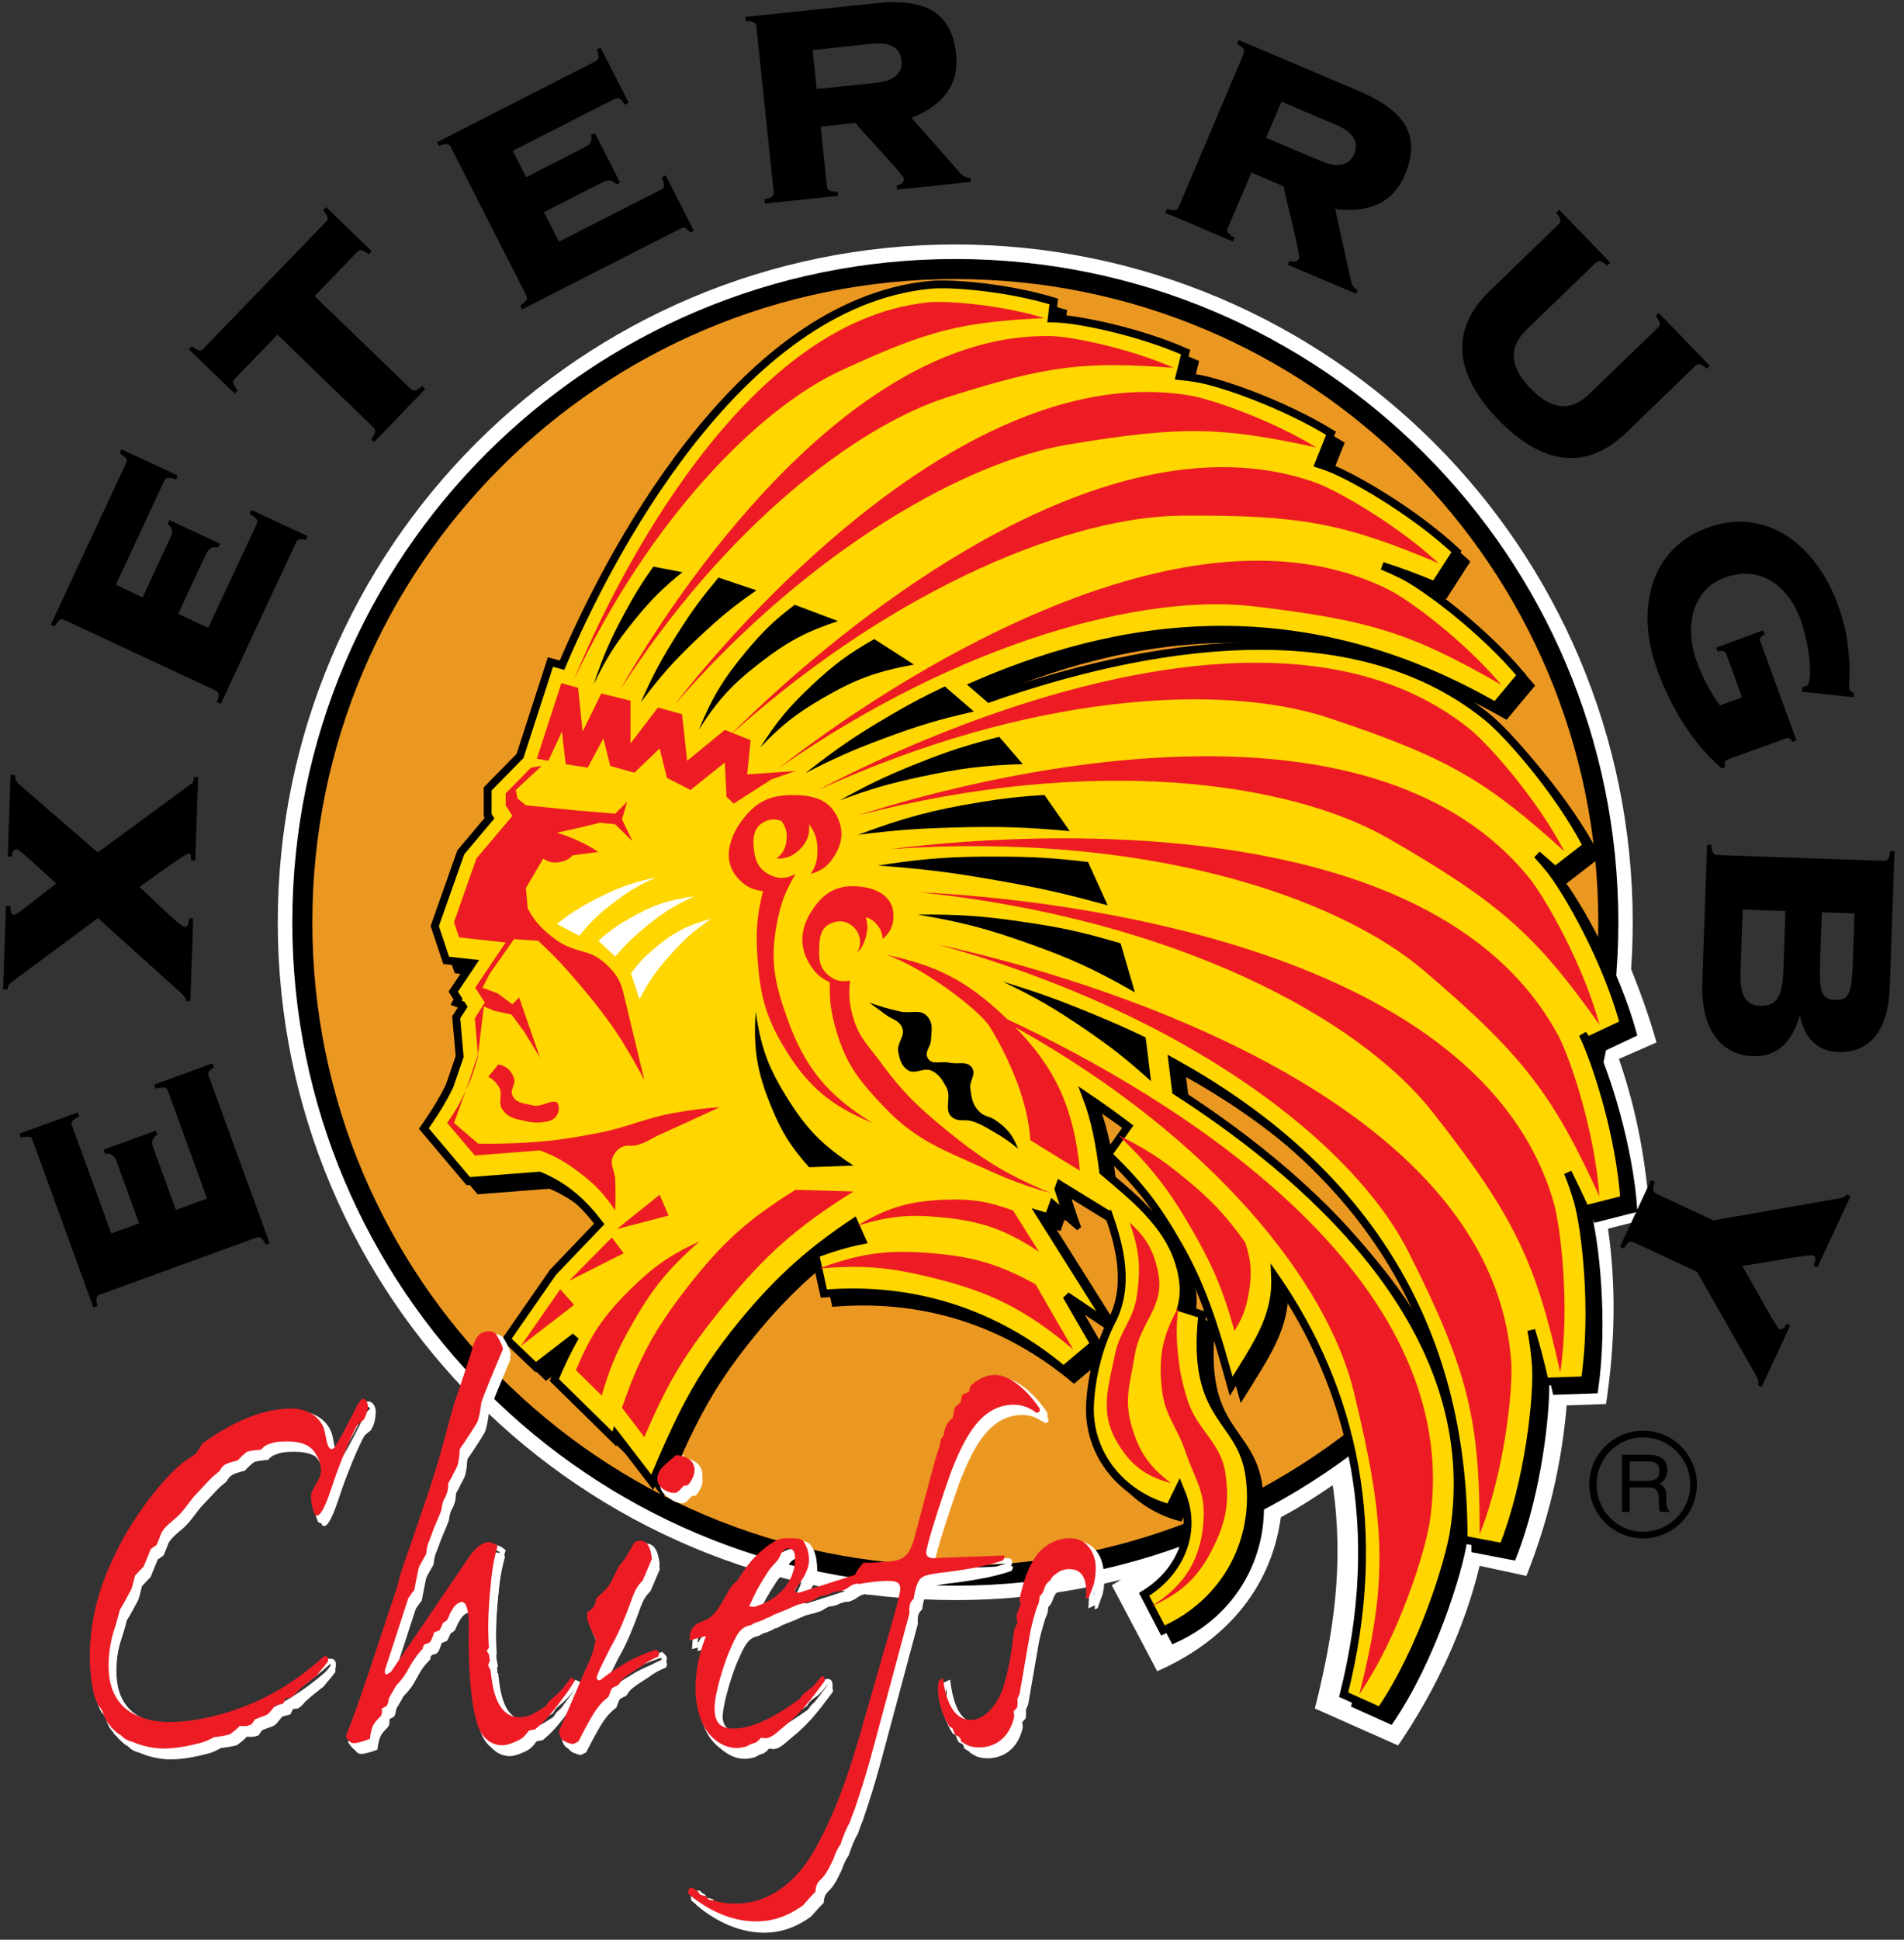 <?xml version="1.0" encoding="UTF-8" standalone="no"?>
<svg
   xmlns:svg="http://www.w3.org/2000/svg"
   xmlns="http://www.w3.org/2000/svg"
   version="1.1"
   width="419.281"
   height="426.938"
   id="svg6145">
  <rect width="100%" height="100%" fill="#333333" stroke="none"/>
  <defs
     id="defs6147" />
  <g
     transform="translate(-184.645,-330.316)"
     id="layer1">
    <g
       transform="matrix(4.321,0,0,-4.321,431.517,677.995)"
       id="g424">
      <path
         d="m 0,0 c -2.706,-0.681 -5.537,-1.042 -8.451,-1.042 -19.069,0 -34.526,15.458 -34.526,34.526 0,19.068 15.457,34.526 34.526,34.526 19.068,0 34.526,-15.458 34.526,-34.526 0,-0.8 -0.028,-1.594 -0.081,-2.381 0.451,-1.131 0.974,-2.567 1.291,-3.741 l -1.913,-0.839 c 0.918,-2.651 1.395,-5.309 1.585,-8.103 l -2.14,-0.544 c 0.43,-3 0.35,-5.938 -0.102,-8.929 L 22.71,8.874 C 22.455,5.862 21.773,2.995 20.656,0.19 l -2.382,0.513 c -0.751,-3.126 -2.224,-6.322 -4.155,-9.15 l -4.242,1.883 c 0.972,3.857 1.491,7.407 0.91,11.375 C 9.82,4.16 9.178,3.73 8.143,3.178 7.621,-0.629 5.124,-3.226 1.841,-4.665 L -0.471,-0.286 0,0 z"
         id="path426"
         style="fill:#ffffff;fill-opacity:1;fill-rule:nonzero;stroke:none" />
    </g>
    <g
       transform="matrix(4.321,0,0,-4.321,251.223,533.327)"
       id="g428">
      <path
         d="M 0,0 C 0,18.379 14.899,33.278 33.278,33.278 51.657,33.278 66.556,18.379 66.556,0 66.556,-18.379 51.657,-33.278 33.278,-33.278 14.899,-33.278 0,-18.379 0,0"
         id="path430"
         style="fill:#eb9822;fill-opacity:1;fill-rule:nonzero;stroke:none" />
    </g>
    <g
       transform="matrix(4.321,0,0,-4.321,251.223,533.327)"
       id="g432">
      <path
         d="M 0,0 C 0,18.379 14.899,33.278 33.278,33.278 51.657,33.278 66.556,18.379 66.556,0 66.556,-18.379 51.657,-33.278 33.278,-33.278 14.899,-33.278 0,-18.379 0,0 z"
         id="path434"
         style="fill:none;stroke:#000000;stroke-width:1.022;stroke-linecap:butt;stroke-linejoin:miter;stroke-miterlimit:3.864;stroke-opacity:1;stroke-dasharray:none" />
    </g>
    <g
       transform="matrix(4.321,0,0,-4.321,401.464,483.509)"
       id="g436">
      <path
         d="m 0,0 0.761,-0.66 c 7.931,2.774 18.43,4.646 25.355,-0.917 1.067,-0.857 3.619,-3.738 5.113,-6.589 l -1.621,-1.252 c -0.305,0.277 -0.611,0.546 -0.919,0.806 0.212,-0.23 0.419,-0.468 0.619,-0.714 0.895,-1.099 2.913,-4.624 3.799,-7.897 l -1.852,-0.873 -0.244,0.339 c 0.703,-1.44 1.898,-5.149 2.12,-8.417 l -1.983,-0.504 c -0.31,0.677 -0.604,1.297 -0.892,1.873 0.187,-0.462 0.353,-0.938 0.497,-1.429 0.412,-1.41 0.901,-5.649 0.372,-9.155 l -2.044,-0.07 c -0.2,0.905 -0.431,1.779 -0.69,2.622 0.117,-0.592 0.197,-1.199 0.24,-1.821 0.101,-1.479 -0.333,-5.853 -1.68,-9.231 l -2.006,0.387 c 0.028,11.791 -5.924,19.405 -14.841,24.336 l 0.185,-1.495 c 7.654,-4.93 15.693,-12.61 14.161,-22.43 -0.233,-1.498 -1.575,-5.965 -3.751,-9.152 l -1.867,0.84 c 2.117,8.403 0.528,15.463 -3.495,21.287 0.089,-2.07 -0.954,-3.497 -2.237,-5.573 -0.71,2.542 -1.339,4.817 -2.662,7.134 -1.15,2.013 -1.952,3.052 -3.61,4.672 l 1.015,1.43 c -0.686,0.522 -1.395,1.029 -2.125,1.521 0.444,-1.162 0.679,-2.392 0.857,-3.82 1.757,-1.488 3.613,-2.944 4.034,-5.334 0.116,-0.654 0.07,-1.169 -0.056,-1.616 l 1.075,-0.342 c -0.601,-5.44 1.996,-5.177 2.408,-8.251 0.449,-3.356 -1.289,-6.468 -4.413,-7.838 l -0.959,1.84 c 1.775,1.082 2.693,3.056 1.963,5.018 -0.049,0.134 -0.105,0.273 -0.164,0.415 l -0.504,-1.037 c -2.446,0.654 -4.203,2.782 -4.05,5.336 0.085,1.431 0.448,2.906 1.103,4.184 0.913,1.78 0.458,3.745 -0.22,5.599 l 0.015,-0.147 -2.431,1.495 -0.077,-0.218 c 0.176,-0.532 0.336,-1.035 0.501,-1.46 -0.085,0.07 -0.374,0.327 -0.78,0.675 l -0.232,-0.655 -0.41,0.122 3.513,-5.582 c -0.764,0.499 -1.485,0.996 -2.187,1.464 l 1.421,-2.459 -1.568,-1.318 c -3.509,2.938 -7.68,4.255 -12.215,3.889 l -0.442,2.013 c 0.876,0.322 1.642,0.552 2.391,0.7 l -0.412,0.923 c -2.035,-1.366 -3.719,-2.755 -5.72,-5.204 -2.287,-2.798 -3.186,-4.8 -4.563,-8.044 l -1.865,2.428 -0.065,-0.223 -3.061,3.006 c 0.327,0.787 0.679,1.522 1.066,2.206 l -2.012,-1.548 -1.489,1.417 2.365,3.408 2.362,2.468 c -0.785,1.031 -1.699,1.906 -3.058,2.459 l -3.619,-0.282 -2.264,2.68 c 0.502,0.723 0.957,1.425 1.318,2.187 l 0.507,1.485 -0.178,1.991 0.348,0.539 -0.062,0.095 -0.288,0.11 0.097,0.187 -0.244,0.38 0.972,1.447 -1.332,0.145 -0.583,1.749 1.328,3.756 0.792,0.94 0.675,0.802 -0.098,0.154 0,1.332 1.649,1.68 1.549,4.784 0.593,-0.161 c 2.21,5.224 8.876,18.4 18.745,19.373 1.092,0.108 3.986,-0.134 6.316,-0.845 L 3.952,18.696 4.135,18.693 c 1.172,-0.027 4.236,-0.651 6.642,-1.708 l -0.303,-1.221 c 0.292,-0.029 0.584,-0.068 0.876,-0.116 1.237,-0.203 4.419,-1.315 6.838,-2.797 l -0.63,-1.566 c 0.133,-0.043 0.264,-0.087 0.396,-0.134 1.244,-0.445 4.399,-2.252 6.63,-4.324 L 23.473,5.106 C 22.575,5.483 21.683,5.813 20.8,6.095 21.147,5.955 21.49,5.8 21.828,5.629 23.01,5.037 25.921,2.859 27.882,0.53 L 26.571,-1.043 C 17.465,4.165 8.599,3.748 0,0"
         id="path438"
         style="fill:#000000;fill-opacity:1;fill-rule:nonzero;stroke:none" />
    </g>
    <g
       transform="matrix(4.321,0,0,-4.321,401.464,483.509)"
       id="g440">
      <path
         d="m 0,0 0.761,-0.66 c 7.931,2.774 18.43,4.646 25.355,-0.917 1.067,-0.857 3.619,-3.738 5.113,-6.589 l -1.621,-1.252 c -0.305,0.277 -0.611,0.546 -0.919,0.806 0.212,-0.23 0.419,-0.468 0.619,-0.714 0.895,-1.099 2.913,-4.624 3.799,-7.897 l -1.852,-0.873 -0.244,0.339 c 0.703,-1.44 1.898,-5.149 2.12,-8.417 l -1.983,-0.504 c -0.31,0.677 -0.604,1.297 -0.892,1.873 0.187,-0.462 0.353,-0.938 0.497,-1.429 0.412,-1.41 0.901,-5.649 0.372,-9.155 l -2.044,-0.07 c -0.2,0.905 -0.431,1.779 -0.69,2.622 0.117,-0.592 0.197,-1.199 0.24,-1.821 0.101,-1.479 -0.333,-5.853 -1.68,-9.231 l -2.006,0.387 c 0.028,11.791 -5.924,19.405 -14.841,24.336 l 0.185,-1.495 c 7.654,-4.93 15.693,-12.61 14.161,-22.43 -0.233,-1.498 -1.575,-5.965 -3.751,-9.152 l -1.867,0.84 c 2.117,8.403 0.528,15.463 -3.495,21.287 0.089,-2.07 -0.954,-3.497 -2.237,-5.573 -0.71,2.542 -1.339,4.817 -2.662,7.134 -1.15,2.013 -1.952,3.052 -3.61,4.672 l 1.015,1.43 c -0.686,0.522 -1.395,1.029 -2.125,1.521 0.444,-1.162 0.679,-2.392 0.857,-3.82 1.757,-1.488 3.613,-2.944 4.034,-5.334 0.116,-0.654 0.07,-1.169 -0.056,-1.616 l 1.075,-0.342 c -0.601,-5.44 1.996,-5.177 2.408,-8.251 0.449,-3.356 -1.289,-6.468 -4.413,-7.838 l -0.959,1.84 c 1.775,1.082 2.693,3.056 1.963,5.018 -0.049,0.134 -0.105,0.273 -0.164,0.415 l -0.504,-1.037 c -2.446,0.654 -4.203,2.782 -4.05,5.336 0.085,1.431 0.448,2.906 1.103,4.184 0.913,1.78 0.458,3.745 -0.22,5.599 l 0.015,-0.147 -2.431,1.495 -0.077,-0.218 c 0.176,-0.532 0.336,-1.035 0.501,-1.46 -0.085,0.07 -0.374,0.327 -0.78,0.675 l -0.232,-0.655 -0.41,0.122 3.513,-5.582 c -0.764,0.499 -1.485,0.996 -2.187,1.464 l 1.421,-2.459 -1.568,-1.318 c -3.509,2.938 -7.68,4.255 -12.215,3.889 l -0.442,2.013 c 0.876,0.322 1.642,0.552 2.391,0.7 l -0.412,0.923 c -2.035,-1.366 -3.719,-2.755 -5.72,-5.204 -2.287,-2.798 -3.186,-4.8 -4.563,-8.044 l -1.865,2.428 -0.065,-0.223 -3.061,3.006 c 0.327,0.787 0.679,1.522 1.066,2.206 l -2.012,-1.548 -1.489,1.417 2.365,3.408 2.362,2.468 c -0.785,1.031 -1.699,1.906 -3.058,2.459 l -3.619,-0.282 -2.264,2.68 c 0.502,0.723 0.957,1.425 1.318,2.187 l 0.507,1.485 -0.178,1.991 0.348,0.539 -0.062,0.095 -0.288,0.11 0.097,0.187 -0.244,0.38 0.972,1.447 -1.332,0.145 -0.583,1.749 1.328,3.756 0.792,0.94 0.675,0.802 -0.098,0.154 0,1.332 1.649,1.68 1.549,4.784 0.593,-0.161 c 2.21,5.224 8.876,18.4 18.745,19.373 1.092,0.108 3.986,-0.134 6.316,-0.845 L 3.952,18.696 4.135,18.693 c 1.172,-0.027 4.236,-0.651 6.642,-1.708 l -0.303,-1.221 c 0.292,-0.029 0.584,-0.068 0.876,-0.116 1.237,-0.203 4.419,-1.315 6.838,-2.797 l -0.63,-1.566 c 0.133,-0.043 0.264,-0.087 0.396,-0.134 1.244,-0.445 4.399,-2.252 6.63,-4.324 L 23.473,5.106 C 22.575,5.483 21.683,5.813 20.8,6.095 21.147,5.955 21.49,5.8 21.828,5.629 23.01,5.037 25.921,2.859 27.882,0.53 L 26.571,-1.043 C 17.465,4.165 8.599,3.748 0,0 z"
         id="path442"
         style="fill:none;stroke:#000000;stroke-width:0.266;stroke-linecap:butt;stroke-linejoin:miter;stroke-miterlimit:3.864;stroke-opacity:1;stroke-dasharray:none" />
    </g>
    <g
       transform="matrix(4.321,0,0,-4.321,399.159,481.206)"
       id="g444">
      <path
         d="m 0,0 0.761,-0.66 c 7.932,2.775 18.43,4.646 25.355,-0.917 1.068,-0.857 3.62,-3.738 5.113,-6.589 l -1.62,-1.252 c -0.305,0.277 -0.612,0.546 -0.92,0.806 0.213,-0.23 0.419,-0.468 0.62,-0.714 0.895,-1.099 2.913,-4.624 3.799,-7.897 l -1.853,-0.873 -0.243,0.339 c 0.702,-1.44 1.897,-5.149 2.119,-8.417 l -1.982,-0.504 c -0.311,0.677 -0.605,1.297 -0.893,1.873 0.188,-0.462 0.354,-0.938 0.497,-1.429 0.412,-1.41 0.902,-5.649 0.373,-9.154 l -2.044,-0.071 c -0.201,0.905 -0.431,1.779 -0.69,2.622 0.116,-0.592 0.197,-1.199 0.239,-1.821 0.102,-1.479 -0.332,-5.852 -1.679,-9.231 l -2.006,0.387 c 0.027,11.791 -5.925,19.405 -14.842,24.336 l 0.185,-1.495 c 7.654,-4.93 15.694,-12.61 14.162,-22.43 -0.234,-1.498 -1.576,-5.965 -3.751,-9.152 l -1.868,0.84 c 2.117,8.403 0.528,15.464 -3.494,21.287 0.089,-2.069 -0.955,-3.497 -2.238,-5.573 -0.709,2.542 -1.338,4.817 -2.661,7.134 -1.151,2.013 -1.953,3.052 -3.611,4.672 l 1.015,1.43 c -0.686,0.522 -1.394,1.029 -2.124,1.521 0.444,-1.162 0.679,-2.392 0.857,-3.82 1.756,-1.488 3.613,-2.944 4.034,-5.334 0.115,-0.654 0.069,-1.169 -0.057,-1.616 l 1.075,-0.342 c -0.6,-5.44 1.996,-5.177 2.408,-8.251 0.449,-3.356 -1.288,-6.468 -4.413,-7.838 l -0.958,1.84 c 1.774,1.082 2.693,3.057 1.963,5.018 -0.05,0.134 -0.106,0.273 -0.164,0.415 l -0.505,-1.037 c -2.446,0.654 -4.202,2.783 -4.05,5.336 0.086,1.431 0.448,2.906 1.103,4.184 0.913,1.781 0.459,3.745 -0.219,5.599 l 0.014,-0.147 -2.431,1.495 -0.077,-0.218 c 0.177,-0.532 0.337,-1.035 0.501,-1.46 -0.085,0.07 -0.374,0.327 -0.779,0.675 l -0.232,-0.655 -0.41,0.122 3.512,-5.582 c -0.763,0.499 -1.485,0.996 -2.187,1.465 l 1.422,-2.46 -1.568,-1.318 c -3.509,2.938 -7.68,4.255 -12.215,3.889 l -0.443,2.013 c 0.876,0.322 1.643,0.552 2.392,0.7 l -0.412,0.923 c -2.036,-1.366 -3.72,-2.755 -5.721,-5.204 -2.286,-2.798 -3.186,-4.8 -4.562,-8.044 l -1.866,2.428 -0.065,-0.223 -3.061,3.006 c 0.327,0.788 0.679,1.522 1.067,2.206 l -2.013,-1.548 -1.488,1.417 2.364,3.408 2.362,2.468 c -0.785,1.031 -1.699,1.906 -3.057,2.459 l -3.62,-0.282 -2.263,2.68 c 0.501,0.723 0.957,1.425 1.317,2.187 l 0.508,1.485 -0.179,1.991 0.348,0.539 -0.061,0.095 -0.289,0.11 0.098,0.187 -0.245,0.38 0.972,1.447 -1.331,0.145 -0.583,1.749 1.328,3.756 0.791,0.94 0.675,0.802 -0.098,0.154 0,1.332 1.65,1.68 1.549,4.784 0.592,-0.161 c 2.211,5.224 8.877,18.4 18.746,19.373 1.091,0.108 3.985,-0.134 6.315,-0.845 L 3.952,18.696 4.136,18.693 c 1.171,-0.027 4.236,-0.651 6.642,-1.708 l -0.304,-1.221 c 0.292,-0.029 0.584,-0.068 0.876,-0.116 1.237,-0.203 4.419,-1.315 6.838,-2.797 l -0.629,-1.566 c 0.132,-0.043 0.263,-0.087 0.395,-0.134 1.245,-0.445 4.4,-2.252 6.63,-4.324 L 23.474,5.106 C 22.575,5.483 21.684,5.813 20.801,6.096 21.147,5.955 21.49,5.8 21.829,5.63 23.01,5.037 25.921,2.859 27.883,0.53 L 26.571,-1.043 C 17.465,4.165 8.6,3.748 0,0"
         id="path446"
         style="fill:#ffd600;fill-opacity:1;fill-rule:nonzero;stroke:none" />
    </g>
    <g
       transform="matrix(4.321,0,0,-4.321,399.159,481.206)"
       id="g448">
      <path
         d="m 0,0 0.761,-0.66 c 7.932,2.775 18.43,4.646 25.355,-0.917 1.068,-0.857 3.62,-3.738 5.113,-6.589 l -1.62,-1.252 c -0.305,0.277 -0.612,0.546 -0.92,0.806 0.213,-0.23 0.419,-0.468 0.62,-0.714 0.895,-1.099 2.913,-4.624 3.799,-7.897 l -1.853,-0.873 -0.243,0.339 c 0.702,-1.44 1.897,-5.149 2.119,-8.417 l -1.982,-0.504 c -0.311,0.677 -0.605,1.297 -0.893,1.873 0.188,-0.462 0.354,-0.938 0.497,-1.429 0.412,-1.41 0.902,-5.649 0.373,-9.154 l -2.044,-0.071 c -0.201,0.905 -0.431,1.779 -0.69,2.622 0.116,-0.592 0.197,-1.199 0.239,-1.821 0.102,-1.479 -0.332,-5.852 -1.679,-9.231 l -2.006,0.387 c 0.027,11.791 -5.925,19.405 -14.842,24.336 l 0.185,-1.495 c 7.654,-4.93 15.694,-12.61 14.162,-22.43 -0.234,-1.498 -1.576,-5.965 -3.751,-9.152 l -1.868,0.84 c 2.117,8.403 0.528,15.464 -3.494,21.287 0.089,-2.069 -0.955,-3.497 -2.238,-5.573 -0.709,2.542 -1.338,4.817 -2.661,7.134 -1.151,2.013 -1.953,3.052 -3.611,4.672 l 1.015,1.43 c -0.686,0.522 -1.394,1.029 -2.124,1.521 0.444,-1.162 0.679,-2.392 0.857,-3.82 1.756,-1.488 3.613,-2.944 4.034,-5.334 0.115,-0.654 0.069,-1.169 -0.057,-1.616 l 1.075,-0.342 c -0.6,-5.44 1.996,-5.177 2.408,-8.251 0.449,-3.356 -1.288,-6.468 -4.413,-7.838 l -0.958,1.84 c 1.774,1.082 2.693,3.057 1.963,5.018 -0.05,0.134 -0.106,0.273 -0.164,0.415 l -0.505,-1.037 c -2.446,0.654 -4.202,2.783 -4.05,5.336 0.086,1.431 0.448,2.906 1.103,4.184 0.913,1.781 0.459,3.745 -0.219,5.599 l 0.014,-0.147 -2.431,1.495 -0.077,-0.218 c 0.177,-0.532 0.337,-1.035 0.501,-1.46 -0.085,0.07 -0.374,0.327 -0.779,0.675 l -0.232,-0.655 -0.41,0.122 3.512,-5.582 c -0.763,0.499 -1.485,0.996 -2.187,1.465 l 1.422,-2.46 -1.568,-1.318 c -3.509,2.938 -7.68,4.255 -12.215,3.889 l -0.443,2.013 c 0.876,0.322 1.643,0.552 2.392,0.7 l -0.412,0.923 c -2.036,-1.366 -3.72,-2.755 -5.721,-5.204 -2.286,-2.798 -3.186,-4.8 -4.562,-8.044 l -1.866,2.428 -0.065,-0.223 -3.061,3.006 c 0.327,0.788 0.679,1.522 1.067,2.206 l -2.013,-1.548 -1.488,1.417 2.364,3.408 2.362,2.468 c -0.785,1.031 -1.699,1.906 -3.057,2.459 l -3.62,-0.282 -2.263,2.68 c 0.501,0.723 0.957,1.425 1.317,2.187 l 0.508,1.485 -0.179,1.991 0.348,0.539 -0.061,0.095 -0.289,0.11 0.098,0.187 -0.245,0.38 0.972,1.447 -1.331,0.145 -0.583,1.749 1.328,3.756 0.791,0.94 0.675,0.802 -0.098,0.154 0,1.332 1.65,1.68 1.549,4.784 0.592,-0.161 c 2.211,5.224 8.877,18.4 18.746,19.373 1.091,0.108 3.985,-0.134 6.315,-0.845 L 3.952,18.696 4.136,18.693 c 1.171,-0.027 4.236,-0.651 6.642,-1.708 l -0.304,-1.221 c 0.292,-0.029 0.584,-0.068 0.876,-0.116 1.237,-0.203 4.419,-1.315 6.838,-2.797 l -0.629,-1.566 c 0.132,-0.043 0.263,-0.087 0.395,-0.134 1.245,-0.445 4.4,-2.252 6.63,-4.324 L 23.474,5.106 C 22.575,5.483 21.684,5.813 20.801,6.096 21.147,5.955 21.49,5.8 21.829,5.63 23.01,5.037 25.921,2.859 27.883,0.53 L 26.571,-1.043 C 17.465,4.165 8.6,3.748 0,0 z"
         id="path450"
         style="fill:none;stroke:#000000;stroke-width:0.399;stroke-linecap:butt;stroke-linejoin:miter;stroke-miterlimit:3.864;stroke-opacity:1;stroke-dasharray:none" />
    </g>
    <g
       transform="matrix(4.321,0,0,-4.321,324.176,545.468)"
       id="g452">
      <path
         d="m 306.344,445.25 c -5.526,1.214 -8.609,2.324 -13.625,4.938 -3.413,1.776 -5.271,2.985 -8.312,5.344 l 4.938,2.594 c 2.726,-3.292 4.52,-4.996 7.938,-7.562 3.279,-2.458 5.321,-3.649 9.062,-5.312 z m 8.312,4.188 c -5.872,0.834 -9.238,2.009 -14.375,4.969 -2.8,1.612 -4.312,2.692 -6.719,4.844 l 3.719,3.469 C 299.325,460.329 300.611,459.044 303,457 c 4.117,-3.526 6.757,-5.242 11.656,-7.562 z m 3.812,4.969 c -5.491,1.465 -8.572,3.092 -12.875,6.812 -2.1,1.815 -3.189,2.989 -4.844,5.219 l 1.875,5.688 c 2.178,-4.117 3.715,-6.308 6.812,-9.781 3.128,-3.5 5.151,-5.298 9.031,-7.938 z"
         transform="matrix(0.231,0,0,-0.231,-69.609,107.957)"
         id="path454"
         style="fill:#ffffff;fill-opacity:1;fill-rule:nonzero;stroke:none" />
    </g>
    <g
       transform="matrix(4.321,0,0,-4.321,250.365,642.587)"
       id="g464">
      <path
         d="m 0,0 c -1.793,0 -3.476,-1.021 -4.552,-1.793 -0.082,-0.166 -0.22,-0.386 -0.33,-0.524 -0.387,-0.276 -0.497,-0.304 -0.773,-0.552 -1.131,-0.965 -2.648,-2.979 -3.475,-4.855 -0.745,-1.545 -1.159,-3.282 -1.159,-4.91 0,-0.579 0.083,-1.931 0.441,-2.51 0.166,-0.194 0.166,-0.249 0.221,-0.331 0.055,-0.166 0.083,-0.249 0.193,-0.469 0.11,-0.166 0.193,-0.221 0.248,-0.331 0.166,-0.138 0.276,-0.304 0.469,-0.386 0.193,-0.194 0.331,-0.276 0.635,-0.359 0.441,-0.193 1.02,-0.331 1.572,-0.331 0.607,0 1.297,0.138 1.821,0.276 0.358,0.083 0.524,0.193 0.744,0.303 0.304,0.028 0.552,0.083 0.8,0.138 0.193,0.138 0.332,0.249 0.524,0.442 0.166,-0.028 0.276,0 0.387,0 0.055,0.027 0.138,0.055 0.193,0.055 l 0.193,0.276 c 0.138,0.055 0.359,0.137 0.524,0.192 0.193,0.083 0.248,0.194 0.497,0.497 l 0.413,0.111 0.138,0.275 0.248,0.028 c 0.111,0.055 0.276,0.22 0.359,0.331 0.083,0.083 0.276,0.248 0.441,0.386 0.194,0.138 0.332,0.276 0.497,0.386 0.193,0.249 0.331,0.386 0.607,0.745 0.028,0.276 -0.028,0.276 -0.193,0.276 -0.993,-0.883 -2.014,-1.655 -3.531,-2.345 -1.462,-0.634 -3.034,-1.02 -4.386,-1.02 -0.911,0 -1.876,0.275 -2.428,0.883 -0.524,0.578 -0.662,1.296 -0.662,1.986 0,0.441 0.055,1.103 0.249,1.737 0.137,0.414 0.22,0.69 0.331,1.131 0.22,0.331 0.386,0.69 0.579,1.021 0.055,0.138 0.165,0.634 0.193,0.717 l 0.441,0.469 0.359,0.883 0.276,0.193 c 0.027,0 0.22,0.497 0.248,0.579 0.083,0.276 0.579,0.662 0.745,0.8 0.358,0.304 0.662,0.773 0.91,1.076 0.276,0.303 0.497,0.524 0.8,0.855 L -4,-3.476 c 0.111,0.083 0.221,0.193 0.331,0.276 0.193,0.331 0.276,0.387 0.938,0.552 0.11,0.138 0.304,0.303 0.469,0.441 0.193,0.055 0.359,0.083 0.717,0.111 0.166,0.193 0.276,0.248 0.552,0.33 0.248,0.084 0.524,0.084 0.8,0.084 0.304,0 0.965,-0.028 1.324,-0.47 0.193,-0.248 0.386,-0.607 0.386,-1.02 0,-0.111 -0.027,-0.331 -0.138,-0.469 -0.165,-0.331 -0.275,-0.469 -0.331,-0.635 -0.11,-0.303 0.056,-0.91 0.166,-1.159 0.055,-0.027 0.083,-0.027 0.11,-0.027 0.138,0 0.276,0.276 0.331,0.386 0.193,0.359 0.331,0.828 0.469,1.214 0.193,0.635 0.966,2.593 1.269,3.035 l 0.304,0.248 c 0.165,0.275 0.22,0.552 0.22,0.689 0,0.083 -0.055,0.386 -0.248,0.386 C 3.558,0.496 3.393,0.193 3.338,0.11 3.228,-0.11 2.621,-1.352 2.262,-1.903 2.207,-2.014 2.124,-2.069 2.069,-2.069 1.876,-2.069 1.821,-1.71 1.738,-1.296 1.655,-0.635 1.048,0 0.028,0 L 0,0 z"
         id="path466"
         style="fill:#ffffff;fill-opacity:1;fill-rule:nonzero;stroke:none" />
    </g>
    <g
       transform="matrix(4.321,0,0,-4.321,250.365,642.587)"
       id="g468">
      <path
         d="m 270.531,546.5 c -0.596,0 -1.185,0.231 -1.781,0.469 -1.076,0.838 -1.56,1.928 -2.156,4.312 -0.713,2.143 -1.904,5.836 -2.5,7.625 -1.551,4.174 -2.483,8.231 -3.438,11.688 -2.264,8.464 -4.403,14.29 -9.531,29.188 L 250.281,603 c -2.623,7.751 -5.945,18.131 -7.375,22.062 -1.071,3.219 -1.915,5.599 -3.938,10.844 0.713,0.955 0.951,1.406 1.906,1.406 0.475,0 2.007,-0.346 3.438,-0.938 0.359,-2.865 0.847,-3.468 2.156,-4.781 0.48,-0.475 0.585,-0.956 0.469,-1.906 l 1.094,-0.594 c 0.359,-0.596 0.352,-1.056 0.469,-1.656 0.359,-0.713 1.056,-1.795 1.531,-2.75 1.789,-1.905 2.149,-2.616 2.75,-3.688 1.309,-2.385 1.551,-2.743 3.219,-4.531 0,-0.717 0.12,-0.95 1.312,-1.188 0.596,-0.596 0.591,-0.703 1.188,-2.375 0.238,-0.117 0.475,-0.141 1.188,-0.5 0.238,-0.359 0.606,-1.419 0.844,-1.656 0.596,-0.359 0.825,-0.466 1.062,-1.062 0.238,-0.592 0.485,-1.212 0.844,-1.688 0.238,-0.596 1.206,-1.781 2.156,-1.781 1.076,0 1.41,2.142 1.531,4.406 0,0.955 -0.121,5.13 0,7.156 0.121,4.29 0.495,10.725 1.688,14.656 0.717,3.219 2.859,5.375 5.719,5.375 0.717,0 1.541,-0.235 2.375,-0.594 1.905,-0.713 2.51,-1.308 3.344,-2.5 0.121,-0.238 1.052,-0.375 1.406,-0.375 2.147,-1.784 3.456,-3.229 6.438,-7.281 1.192,-1.551 1.81,-2.487 2.406,-3.562 -0.359,-0.354 -0.489,-0.477 -0.844,-0.594 -1.789,2.502 -2.369,3.107 -4.875,5.25 l -0.719,1.062 c -0.596,0.359 -1.193,0.712 -1.906,1.188 -0.955,0.596 -2.378,1.188 -3.688,1.188 l -0.125,0 c -5.362,0 -6.079,-7.133 -6.438,-10.469 -0.238,-0.238 -0.469,-0.735 -0.469,-1.094 0,-0.117 0.223,-0.7 0.344,-0.938 -0.121,-0.48 -0.133,-0.716 -0.25,-1.312 l -0.469,-0.844 0.469,-0.594 c -0.242,-4.053 -0.217,-7.743 0.5,-14.656 0.359,-3.577 0.81,-5.732 1.406,-7.875 -0.596,-0.48 -1.431,-0.812 -1.906,-0.812 -1.789,0 -3.674,2.136 -4.625,3.688 l -16.938,24.906 c -1.313,0.955 -1.429,0.719 -1.312,-0.469 l 5.125,-15.75 c 0.238,-0.359 0.954,-1.423 1.312,-1.781 0.238,-1.43 0.727,-3.566 0.969,-4.875 0.354,-0.955 1.298,-2.381 1.656,-3.094 0.117,-1.313 0.243,-2.045 0.719,-3 0.238,-0.596 0.833,-2.366 1.312,-3.438 0.354,-0.834 1.075,-2.502 1.312,-3.219 0.238,-1.551 0.341,-2.045 0.938,-3 0.475,-1.188 0.594,-1.66 0.594,-2.969 0.117,-0.121 0.973,-1.673 1.094,-2.031 0.834,-1.43 1.067,-2.014 1.188,-2.969 0.121,-0.475 0.219,-2.025 0.219,-2.5 0.955,-1.313 2.979,-4.414 3.812,-5.844 0.354,-0.596 0.852,-2.976 0.969,-4.406 0.955,-2.739 1.921,-4.895 4.781,-11.812 -0.238,-1.071 -0.966,-2.389 -1.562,-3.344 -0.359,-0.359 -1.087,-0.594 -1.562,-0.594 z m 111.625,9.656 c -2.623,0 -4.389,1.572 -5.344,2.406 l -0.375,1.281 c -0.713,0.359 -1.079,0.36 -1.438,0.719 -0.117,0.238 -0.223,0.612 -0.344,1.562 l -1.312,1.188 -0.469,2.25 c -0.596,0.48 -1.321,1.454 -1.438,1.812 -0.242,0.359 -0.477,1.645 -0.594,2.125 -0.121,0.238 -0.118,0.248 -0.594,0.844 0,0.117 -0.133,1.083 -0.25,1.438 -0.955,2.865 -1.529,4.986 -2.125,7.25 l -3.594,13.594 c -0.834,2.623 -1.766,4.419 -5.344,4.656 -1.43,0.117 -4.405,0.367 -5.719,0.25 -0.61,0.713 -1.578,1.769 -1.844,2.656 l -12.469,4 c -0.475,0 -0.821,-0.11 -0.938,-0.469 0.117,-0.238 0.469,-0.598 0.469,-0.719 1.551,-2.022 2.75,-4.067 2.75,-6.094 0,-1.784 -0.725,-3.568 -1.438,-4.281 -0.596,-0.48 -1.779,-0.469 -2.375,-0.469 l -1.062,0 c -1.43,-0.121 -3.105,0.584 -5.844,2.969 -2.147,1.905 -3.359,3.596 -5.031,6.219 -0.596,0.596 -1.181,1.185 -1.656,1.781 -0.713,1.313 -1.314,2.37 -2.031,3.562 -0.834,1.309 -1.766,2.756 -3.312,3.469 -1.192,0.48 -2.391,0.935 -2.75,1.531 -0.834,1.071 -0.723,1.449 -0.844,3 l 3.594,-0.969 c -0.955,2.623 -2.281,6.092 -2.281,11.812 0,2.86 0.709,7.163 3.094,9.906 1.43,1.668 3.588,2.969 5.969,2.969 0.717,0 1.416,-0.133 2.25,-0.375 0.834,-0.475 1.068,-0.575 1.906,-0.812 0.354,-0.238 0.86,-0.618 1.219,-1.094 1.309,0.238 1.877,0.354 4.5,-2.031 4.29,-3.456 6.106,-5.82 9.562,-10.469 0,-1.188 -0.368,-1.09 -0.844,-0.969 -0.242,0.359 -1.554,2.162 -2.625,2.875 -1.192,0.834 -1.318,0.96 -2.031,2.031 -4.29,3.098 -9.77,6.531 -14.656,6.531 l -0.125,0 c -3.098,0 -4.031,-1.784 -4.031,-4.406 0,-3.694 2.385,-10.595 3.219,-12.5 1.547,-3.577 2.369,-5.489 4.75,-5.844 0.596,-0.363 0.966,-0.602 1.562,-0.719 0.238,-0.121 1.404,-0.462 2,-0.938 0.596,0 1.091,-0.477 1.688,-0.719 l 2.969,-1.188 c 0.596,-0.359 1.439,-0.61 2.156,-0.969 0.83,-0.238 2.741,-0.591 3.812,-1.188 0.238,-0.238 0.829,-0.481 1.188,-0.719 1.071,-0.121 1.556,-0.231 2.031,-0.469 0.713,-0.359 0.954,-0.348 1.312,-0.469 0.121,-0.121 0.942,-0.125 1.062,-0.125 l 0.969,-0.375 c 0.359,-0.121 1.423,-0.942 1.781,-1.062 0.311,-0.104 0.692,-0.229 1.031,-0.312 0.044,0.063 0.08,0.128 0.125,0.188 2.623,-0.475 5.024,-0.719 6.812,-0.719 2.143,0 2.5,0.737 2.5,1.812 0,0.834 -0.966,4.384 -1.562,6.531 L 352.25,636 c -2.143,7.388 -5.367,17.286 -10.375,25.75 -2.502,4.169 -7.967,10.969 -16.906,10.969 -1.547,0 -2.743,-0.118 -4.531,-0.594 -0.359,-0.121 -0.716,-0.25 -1.312,-0.25 l -0.719,-0.812 -1.188,-0.25 -0.594,-0.844 c -0.354,-0.121 -0.61,-0.329 -0.969,-0.688 -1.076,0 -1.179,0.12 -1.062,1.312 3.219,2.739 8.59,6.062 14.906,6.062 4.407,0 7.721,-1.653 10.344,-3.562 1.071,-1.192 1.558,-1.812 2.75,-3 0.121,-1.43 0.373,-1.783 0.969,-2.5 1.43,-1.192 2.256,-3.226 2.969,-4.656 0.48,-1.309 0.966,-2.475 1.562,-3.188 0.596,-1.789 1.404,-3.947 2,-4.781 0.238,-0.713 0.856,-2.4 1.094,-2.875 1.43,-4.29 2.493,-7.387 4.281,-14.062 l 7.875,-29.312 c -0.121,-2.143 0.225,-2.502 0.938,-3.219 0.121,-0.955 0.593,-4.037 1.906,-4.75 0.713,-0.596 3.933,-0.977 5.125,-1.094 6.317,-0.834 9.406,-1.554 12.625,-2.625 0.121,-0.238 0.375,-0.575 0.375,-0.812 0,-0.121 -0.137,-0.25 -0.375,-0.25 l -12.5,0.469 c -0.596,0 -2.15,0.125 -2.625,0.125 -1.313,0 -1.781,-0.479 -1.781,-1.312 0.238,-2.143 3.451,-12.042 5.594,-18 2.623,-6.559 6.214,-14.531 13.719,-14.531 2.389,0 4.049,1.068 5,1.781 0.717,-0.117 0.84,-0.341 0.719,-0.938 -1.43,-2.264 -5.733,-7.406 -9.781,-7.406 l -0.125,0 z m -139.375,5.25 c -0.48,0 -1.169,1.298 -1.406,1.656 -0.475,0.951 -3.105,6.338 -4.656,8.719 -0.238,0.48 -0.606,0.719 -0.844,0.719 -0.834,0 -1.079,-1.555 -1.438,-3.344 -0.359,-2.856 -2.968,-5.594 -7.375,-5.594 l -0.125,0 c -7.747,0 -15.007,4.415 -19.656,7.75 -0.354,0.717 -0.962,1.654 -1.438,2.25 -1.672,1.192 -2.151,1.304 -3.344,2.375 -4.887,4.169 -11.427,12.895 -15,21 -3.219,6.675 -5,14.154 -5,21.188 0,2.502 0.328,8.342 1.875,10.844 0.717,0.838 0.731,1.083 0.969,1.438 0.238,0.717 0.368,1.081 0.844,2.031 0.475,0.717 0.825,0.962 1.062,1.438 0.717,0.596 1.197,1.302 2.031,1.656 0.834,0.838 1.437,1.204 2.75,1.562 1.905,0.834 4.396,1.438 6.781,1.438 2.623,0 5.611,-0.623 7.875,-1.219 1.547,-0.359 2.268,-0.806 3.219,-1.281 1.313,-0.121 2.366,-0.387 3.438,-0.625 0.834,-0.596 1.452,-1.072 2.281,-1.906 0.717,0.121 1.177,0 1.656,0 0.238,-0.117 0.606,-0.219 0.844,-0.219 l 0.844,-1.188 c 0.596,-0.238 1.537,-0.606 2.25,-0.844 0.834,-0.359 1.08,-0.847 2.156,-2.156 l 1.781,-0.469 0.594,-1.188 1.062,-0.125 c 0.48,-0.238 1.204,-0.958 1.562,-1.438 0.359,-0.359 1.193,-1.06 1.906,-1.656 0.838,-0.596 1.412,-1.181 2.125,-1.656 0.834,-1.076 1.433,-1.668 2.625,-3.219 0.121,-1.192 -0.1,-1.219 -0.812,-1.219 -4.29,3.815 -8.696,7.175 -15.25,10.156 -6.317,2.739 -13.127,4.406 -18.969,4.406 -3.936,0 -8.115,-1.186 -10.5,-3.812 -2.264,-2.497 -2.844,-5.613 -2.844,-8.594 0,-1.905 0.224,-4.761 1.062,-7.5 0.592,-1.789 0.958,-3.001 1.438,-4.906 0.951,-1.43 1.666,-2.976 2.5,-4.406 0.238,-0.596 0.723,-2.735 0.844,-3.094 l 1.906,-2.031 1.531,-3.812 1.219,-0.812 c 0.117,0 0.942,-2.146 1.062,-2.5 0.359,-1.192 2.502,-2.873 3.219,-3.469 1.547,-1.313 2.866,-3.347 3.938,-4.656 1.192,-1.309 2.128,-2.257 3.438,-3.688 l 0.844,-0.844 c 0.48,-0.359 0.962,-0.829 1.438,-1.188 0.834,-1.43 1.171,-1.662 4.031,-2.375 0.475,-0.596 1.318,-1.31 2.031,-1.906 0.834,-0.238 1.547,-0.379 3.094,-0.5 0.717,-0.834 1.214,-1.052 2.406,-1.406 1.071,-0.363 2.245,-0.375 3.438,-0.375 1.313,0 4.168,0.122 5.719,2.031 0.834,1.071 1.688,2.622 1.688,4.406 0,0.48 -0.114,1.435 -0.594,2.031 -0.713,1.43 -1.196,2.033 -1.438,2.75 -0.475,1.309 0.243,3.924 0.719,5 0.238,0.117 0.352,0.125 0.469,0.125 0.596,0 1.2,-1.212 1.438,-1.688 0.834,-1.551 1.435,-3.551 2.031,-5.219 0.834,-2.744 4.16,-11.215 5.469,-13.125 l 1.312,-1.062 c 0.713,-1.188 0.969,-2.408 0.969,-3 0,-0.359 -0.26,-1.656 -1.094,-1.656 z M 311.875,573.812 c -0.951,0.834 -1.78,1.41 -3.094,2.719 -0.834,0.834 -1.062,1.931 -1.062,2.531 0,2.143 2.612,3.094 3.562,3.094 0.834,0 0.941,-0.132 2.25,-1.562 0.838,-0.121 0.973,-0.106 1.094,-0.344 0.834,-0.951 1.312,-2.287 1.312,-3 l 0,-0.125 c 0,-2.739 -2.87,-3.196 -4.062,-3.312 z m 86.719,18.344 c -2.739,0 -5.239,1.438 -6.906,3.344 -1.905,2.506 -2.991,5.351 -4.062,10 l 0.25,1.312 c -0.601,1.309 -0.852,1.92 -0.969,2.875 0.117,0.359 0.25,0.708 0.25,1.062 l -0.719,1.656 c -0.48,4.053 -1.07,8.464 -2.5,12.875 -1.071,3.214 -3.812,6.938 -7.031,6.938 -3.694,0 -5.502,-3.821 -6.219,-9.188 l -0.469,0.219 -0.469,0.5 c -0.117,0.713 -0.125,1.302 -0.125,1.781 0,1.43 0.357,4.637 2.5,8.094 0.238,0.121 0.598,0.379 0.719,0.5 0.238,0.475 0.477,1.285 0.594,1.406 0.838,0.359 1.192,0.604 1.312,1.438 1.071,0.717 1.911,1.312 3.938,1.312 1.43,0 2.741,-0.341 3.812,-0.938 2.739,-1.551 3.579,-4.32 3.938,-5.75 0,-0.354 -0.004,-0.829 -0.125,-1.188 0.121,-0.242 0.481,-0.602 0.719,-0.844 0.238,-0.592 0.125,-1.646 0.125,-2 l 0.469,-1.094 2.156,-12.375 c 0.354,-2.381 0.939,-4.298 1.656,-6.688 0.359,-0.713 0.594,-1.304 0.594,-2.375 0.713,-0.717 0.829,-1.08 1.188,-2.156 0.359,-0.713 0.498,-0.954 1.094,-1.312 0.238,-0.475 0.712,-1.169 1.188,-1.406 0.834,-0.717 1.785,-1.219 3.094,-1.219 4.053,0 3.808,4.42 3.688,6.562 0.238,-0.117 0.598,-0.11 0.719,-0.469 0.359,-0.955 0.606,-1.806 0.844,-2.281 0.354,-0.955 0.594,-2.601 0.594,-4.031 0,-3.098 -1.787,-6.562 -5.719,-6.562 l -0.125,0 z m -94.719,0.562 c -0.457,-0.006 -0.828,0.103 -1.188,0.281 -0.713,1.309 -1.548,2.716 -1.906,3.312 -0.48,0.596 -0.935,1.341 -1.531,1.938 -0.951,1.905 -1.56,3.21 -2.156,4.281 -0.834,1.071 -1.651,1.768 -2.844,2.844 -0.359,1.668 -0.364,2.049 -2.031,3.125 l 0,1.312 c 0.354,1.309 0.714,2.244 1.906,4.625 -0.475,2.506 -0.599,3.089 -2.625,7.5 l -5.5,12.75 c 0.121,1.551 0.713,2.395 3.094,2.875 l 1.219,-0.594 c 3.815,-7.509 4.63,-8.234 6.656,-9.906 0.238,-0.596 0.477,-1.427 0.719,-1.781 0.475,-0.359 0.837,-0.481 1.312,-0.719 0.359,-0.238 0.606,-0.825 0.844,-1.062 0.834,-1.071 3.674,-2.635 4.75,-3.469 0.834,-0.596 1.676,-1.064 3.344,-1.781 0,-0.238 0.242,-0.575 0.125,-0.812 0,-0.238 -0.356,-0.477 -0.594,-0.719 -3.219,1.071 -5.38,2.003 -7.406,3.312 -2.502,1.43 -3.57,2.397 -5,3.469 -0.596,0 -0.719,-0.243 -0.719,-0.719 0.717,-2.143 2.166,-4.653 3,-6.438 2.026,-3.456 3.447,-7.267 4.281,-9.531 1.192,-3.335 1.445,-3.797 2.875,-5.344 l 2,-4.781 c -0.359,-2.623 -0.933,-3.7 -2.125,-3.938 -0.178,-0.03 -0.348,-0.029 -0.5,-0.031 z m 32.531,1.688 0.125,0 c 1.071,0 1.562,0.605 1.562,2.156 0,1.071 -0.132,3.236 -1.562,5.5 -2.026,3.098 -4.757,4.389 -7.375,5.219 l -1.188,-0.094 c 1.784,-3.932 2.251,-4.648 4.156,-7.625 0.955,-1.434 1.685,-1.916 2.281,-2.75 C 334.527,596.575 335,595.859 335,595.5 c 0.596,-0.713 1.048,-1.094 1.406,-1.094 z"
         transform="matrix(0.231,0,0,-0.231,-52.525,130.435)"
         id="path470"
         style="fill:none;stroke:#ffffff;stroke-width:1.149;stroke-linecap:butt;stroke-linejoin:miter;stroke-miterlimit:3.864;stroke-opacity:1;stroke-dasharray:none" />
    </g>
    <g
       transform="matrix(4.321,0,0,-4.321,300.762,710.641)"
       id="g472">
      <path
         d="m 0,0 c -1.241,0 -1.407,1.655 -1.49,2.427 -0.055,0.055 -0.11,0.166 -0.11,0.249 0,0.027 0.055,0.165 0.083,0.22 -0.028,0.111 -0.028,0.166 -0.055,0.304 l -0.11,0.193 0.11,0.138 c -0.056,0.938 -0.056,1.793 0.11,3.393 0.083,0.828 0.193,1.324 0.331,1.82 -0.138,0.111 -0.331,0.194 -0.441,0.194 -0.414,0 -0.856,-0.497 -1.076,-0.856 L -6.565,2.317 C -6.869,2.096 -6.896,2.152 -6.869,2.427 l 1.187,3.642 c 0.055,0.083 0.22,0.33 0.303,0.413 0.055,0.331 0.165,0.828 0.221,1.131 0.082,0.221 0.303,0.552 0.386,0.717 0.027,0.304 0.055,0.469 0.165,0.69 0.055,0.138 0.193,0.552 0.304,0.8 0.082,0.193 0.248,0.579 0.303,0.745 0.055,0.359 0.083,0.469 0.221,0.69 0.11,0.275 0.138,0.386 0.138,0.689 0.027,0.028 0.22,0.386 0.248,0.469 0.193,0.331 0.248,0.469 0.276,0.69 0.028,0.11 0.055,0.469 0.055,0.579 0.221,0.304 0.69,1.021 0.883,1.352 0.082,0.138 0.193,0.69 0.22,1.021 0.221,0.634 0.442,1.13 1.104,2.731 -0.055,0.248 -0.221,0.551 -0.359,0.772 -0.083,0.083 -0.248,0.138 -0.358,0.138 -0.138,0 -0.276,-0.055 -0.414,-0.11 -0.249,-0.194 -0.359,-0.442 -0.497,-0.994 -0.165,-0.496 -0.441,-1.351 -0.579,-1.765 -0.359,-0.966 -0.579,-1.903 -0.8,-2.703 -0.524,-1.959 -1.02,-3.311 -2.207,-6.759 L -6.262,6.621 C -6.869,4.827 -7.641,2.427 -7.972,1.517 -8.22,0.772 -8.414,0.221 -8.882,-0.993 c 0.165,-0.221 0.22,-0.331 0.441,-0.331 0.11,0 0.469,0.083 0.8,0.22 0.083,0.663 0.193,0.8 0.496,1.104 0.111,0.11 0.138,0.221 0.111,0.441 l 0.248,0.138 c 0.083,0.138 0.083,0.248 0.11,0.387 0.083,0.165 0.249,0.413 0.359,0.634 0.414,0.441 0.496,0.607 0.635,0.855 0.303,0.552 0.358,0.634 0.744,1.048 0,0.166 0.028,0.221 0.304,0.276 0.138,0.138 0.138,0.165 0.276,0.552 0.055,0.027 0.11,0.027 0.275,0.11 0.055,0.083 0.138,0.331 0.193,0.386 0.138,0.083 0.194,0.111 0.249,0.249 0.055,0.137 0.11,0.276 0.193,0.386 0.055,0.138 0.276,0.414 0.496,0.414 0.249,0 0.331,-0.497 0.359,-1.021 0,-0.221 -0.028,-1.186 0,-1.655 0.028,-0.993 0.11,-2.483 0.386,-3.393 0.166,-0.745 0.662,-1.242 1.324,-1.242 0.166,0 0.359,0.056 0.552,0.139 0.441,0.165 0.579,0.303 0.772,0.579 0.028,0.055 0.249,0.083 0.331,0.083 0.497,0.413 0.8,0.744 1.49,1.682 C 2.538,1.407 2.676,1.627 2.814,1.876 2.731,1.958 2.703,1.986 2.621,2.013 2.207,1.434 2.069,1.296 1.489,0.8 L 1.324,0.552 C 1.186,0.469 1.048,0.386 0.883,0.276 0.662,0.138 0.331,0 0.028,0 L 0,0 z"
         id="path474"
         style="fill:#ffffff;fill-opacity:1;fill-rule:nonzero;stroke:none" />
    </g>
    <g
       transform="matrix(4.321,0,0,-4.321,329.939,675.72)"
       id="g480">
      <path
         d="M 0,0 C -0.083,0.607 -0.221,0.855 -0.497,0.91 -0.662,0.938 -0.772,0.91 -0.883,0.855 -1.048,0.552 -1.241,0.221 -1.324,0.083 -1.435,-0.055 -1.545,-0.221 -1.683,-0.359 -1.903,-0.8 -2.041,-1.104 -2.179,-1.352 -2.372,-1.6 -2.565,-1.765 -2.841,-2.014 -2.924,-2.4 -2.924,-2.482 -3.31,-2.731 l 0,-0.304 c 0.082,-0.303 0.165,-0.524 0.441,-1.075 -0.11,-0.58 -0.138,-0.717 -0.607,-1.738 l -1.269,-2.951 c 0.028,-0.359 0.166,-0.552 0.717,-0.663 l 0.276,0.138 c 0.883,1.738 1.076,1.903 1.545,2.29 0.055,0.138 0.11,0.331 0.166,0.413 0.11,0.083 0.193,0.111 0.303,0.166 0.083,0.055 0.138,0.193 0.193,0.248 0.193,0.248 0.855,0.607 1.104,0.8 0.193,0.138 0.386,0.248 0.772,0.414 0,0.055 0.055,0.138 0.028,0.193 0,0.055 -0.083,0.11 -0.138,0.166 -0.745,-0.248 -1.242,-0.47 -1.711,-0.773 -0.579,-0.331 -0.827,-0.552 -1.158,-0.8 -0.138,0 -0.166,0.056 -0.166,0.166 0.166,0.496 0.497,1.076 0.69,1.489 0.469,0.8 0.8,1.683 0.993,2.207 0.276,0.772 0.331,0.883 0.662,1.241 L 0,0 z M 2.179,4.524 C 2.179,5.158 1.517,5.269 1.241,5.296 1.021,5.103 0.828,4.965 0.524,4.662 0.331,4.469 0.276,4.221 0.276,4.082 c 0,-0.496 0.607,-0.717 0.827,-0.717 0.193,0 0.221,0.028 0.524,0.359 0.194,0.028 0.221,0.028 0.249,0.083 0.193,0.22 0.303,0.524 0.303,0.689 l 0,0.028 z"
         id="path482"
         style="fill:#ffffff;fill-opacity:1;fill-rule:nonzero;stroke:none" />
    </g>
    <g
       transform="matrix(4.321,0,0,-4.321,347.807,713.143)"
       id="g488">
      <path
         d="m 0,0 c -0.717,0 -0.938,0.414 -0.938,1.021 0,0.855 0.552,2.455 0.745,2.896 0.358,0.828 0.552,1.269 1.103,1.351 0.138,0.084 0.221,0.139 0.359,0.166 0.055,0.028 0.331,0.111 0.469,0.221 0.138,0 0.248,0.11 0.386,0.166 l 0.69,0.275 c 0.138,0.083 0.331,0.138 0.497,0.221 0.192,0.055 0.634,0.138 0.882,0.276 0.055,0.055 0.193,0.11 0.276,0.165 0.248,0.028 0.359,0.055 0.469,0.11 0.165,0.083 0.22,0.083 0.303,0.111 0.028,0.028 0.221,0.028 0.249,0.028 l 0.22,0.082 c 0.083,0.028 0.331,0.221 0.414,0.249 0.165,0.055 0.414,0.11 0.441,0.11 0.083,0.083 0.442,0.331 0.524,0.359 0,0.055 0.028,0.137 0.028,0.165 0,0.083 -0.083,0.11 -0.138,0.11 L 3.365,6.924 c -0.11,0 -0.193,0.027 -0.22,0.11 C 3.172,7.089 3.255,7.172 3.255,7.2 3.614,7.668 3.89,8.138 3.89,8.607 3.89,9.02 3.724,9.434 3.559,9.599 3.421,9.71 3.145,9.71 3.007,9.71 l -0.248,0 C 2.428,9.738 2.041,9.572 1.407,9.02 0.91,8.579 0.635,8.193 0.248,7.586 0.11,7.448 -0.028,7.31 -0.138,7.172 -0.303,6.868 -0.441,6.62 -0.607,6.344 -0.8,6.041 -1.021,5.71 -1.379,5.545 -1.655,5.434 -1.931,5.324 -2.014,5.186 -2.207,4.938 -2.179,4.855 -2.207,4.496 l 0.828,0.221 C -1.6,4.11 -1.903,3.31 -1.903,1.986 c 0,-0.662 0.165,-1.655 0.717,-2.29 0.331,-0.386 0.828,-0.689 1.379,-0.689 0.166,0 0.331,0.027 0.524,0.083 0.193,0.11 0.248,0.138 0.442,0.193 0.082,0.055 0.193,0.138 0.276,0.248 C 1.738,-0.524 1.876,-0.552 2.483,0 3.476,0.8 3.89,1.352 4.69,2.428 4.69,2.703 4.607,2.676 4.497,2.648 4.441,2.565 4.138,2.151 3.89,1.986 3.614,1.793 3.586,1.765 3.421,1.517 2.428,0.8 1.159,0 0.028,0 L 0,0 z M 2.814,9.186 C 3.062,9.186 3.172,9.048 3.172,8.689 3.172,8.441 3.145,7.944 2.814,7.42 2.345,6.703 1.71,6.399 1.104,6.207 L 0.828,6.234 c 0.413,0.91 0.524,1.076 0.965,1.765 0.221,0.332 0.386,0.442 0.524,0.635 0.028,0.055 0.138,0.221 0.138,0.304 0.138,0.165 0.248,0.248 0.331,0.248 l 0.028,0 z"
         id="path490"
         style="fill:#ffffff;fill-opacity:1;fill-rule:nonzero;stroke:none" />
    </g>
    <g
       transform="matrix(4.321,0,0,-4.321,405.591,635.198)"
       id="g496">
      <path
         d="M 0,0 C -0.607,0 -1.02,-0.359 -1.241,-0.552 L -1.324,-0.855 C -1.489,-0.938 -1.572,-0.938 -1.655,-1.021 -1.682,-1.076 -1.71,-1.159 -1.738,-1.379 l -0.303,-0.276 -0.11,-0.524 C -2.289,-2.29 -2.455,-2.51 -2.482,-2.593 -2.538,-2.676 -2.593,-2.979 -2.62,-3.09 c -0.028,-0.055 -0.028,-0.055 -0.138,-0.193 0,-0.027 -0.028,-0.248 -0.055,-0.33 -0.221,-0.663 -0.359,-1.159 -0.497,-1.683 l -0.828,-3.145 c -0.193,-0.607 -0.413,-1.021 -1.241,-1.076 -0.331,-0.027 -1.02,-0.082 -1.324,-0.055 -0.165,-0.193 -0.441,-0.497 -0.441,-0.717 0,-0.138 0.082,-0.276 0.165,-0.386 0.607,0.11 1.159,0.165 1.573,0.165 0.496,0 0.579,-0.165 0.579,-0.414 0,-0.193 -0.221,-1.02 -0.359,-1.517 l -1.738,-6.041 c -0.496,-1.71 -1.241,-4 -2.4,-5.959 -0.579,-0.965 -1.848,-2.537 -3.917,-2.537 -0.358,0 -0.634,0.027 -1.048,0.137 -0.083,0.028 -0.165,0.056 -0.303,0.056 l -0.166,0.193 -0.276,0.055 -0.138,0.193 c -0.082,0.028 -0.137,0.083 -0.22,0.166 -0.249,0 -0.276,-0.028 -0.249,-0.304 0.745,-0.634 1.987,-1.407 3.449,-1.407 1.02,0 1.793,0.386 2.4,0.828 0.248,0.276 0.358,0.414 0.634,0.689 0.028,0.331 0.083,0.414 0.221,0.58 0.331,0.276 0.524,0.745 0.689,1.076 0.111,0.303 0.221,0.579 0.359,0.744 0.138,0.414 0.331,0.911 0.469,1.104 0.055,0.165 0.193,0.552 0.248,0.662 0.331,0.993 0.579,1.71 0.993,3.255 l 1.821,6.786 c -0.028,0.496 0.055,0.579 0.22,0.745 0.028,0.221 0.138,0.938 0.442,1.103 0.165,0.138 0.91,0.221 1.186,0.248 1.462,0.193 2.179,0.359 2.924,0.607 0.028,0.055 0.083,0.138 0.083,0.193 0,0.028 -0.028,0.056 -0.083,0.056 l -2.896,-0.111 c -0.138,0 -0.497,-0.028 -0.607,-0.028 -0.304,0 -0.414,0.111 -0.414,0.304 0.055,0.496 0.8,2.786 1.296,4.165 0.607,1.518 1.435,3.366 3.172,3.366 0.553,0 0.939,-0.249 1.159,-0.414 C 2.29,-1.904 2.318,-1.848 2.29,-1.71 1.959,-1.186 0.965,0 0.028,0 L 0,0 z"
         id="path498"
         style="fill:#ffffff;fill-opacity:1;fill-rule:nonzero;stroke:none" />
    </g>
    <g
       transform="matrix(4.321,0,0,-4.321,422.017,671.192)"
       id="g504">
      <path
         d="m 0,0 c -0.634,0 -1.214,-0.331 -1.6,-0.772 -0.441,-0.58 -0.69,-1.241 -0.938,-2.317 l 0.056,-0.304 c -0.139,-0.303 -0.194,-0.441 -0.221,-0.662 0.027,-0.083 0.055,-0.166 0.055,-0.248 l -0.165,-0.386 c -0.111,-0.938 -0.249,-1.959 -0.58,-2.98 -0.248,-0.744 -0.883,-1.6 -1.628,-1.6 -0.855,0 -1.268,0.883 -1.434,2.125 l -0.11,-0.055 -0.111,-0.111 c -0.027,-0.165 -0.027,-0.303 -0.027,-0.414 0,-0.331 0.083,-1.075 0.579,-1.875 0.055,-0.028 0.138,-0.083 0.166,-0.111 0.055,-0.11 0.11,-0.303 0.137,-0.331 0.194,-0.083 0.276,-0.138 0.304,-0.331 0.248,-0.166 0.441,-0.303 0.91,-0.303 0.331,0 0.635,0.082 0.883,0.22 0.634,0.359 0.828,0.994 0.911,1.325 0,0.082 0,0.192 -0.028,0.275 0.028,0.056 0.11,0.138 0.165,0.194 0.055,0.137 0.028,0.386 0.028,0.468 l 0.11,0.249 0.497,2.869 c 0.082,0.551 0.22,0.992 0.386,1.545 0.083,0.165 0.138,0.303 0.138,0.551 0.165,0.166 0.193,0.248 0.276,0.497 0.083,0.165 0.11,0.22 0.248,0.303 0.055,0.11 0.166,0.276 0.276,0.331 0.193,0.166 0.414,0.276 0.717,0.276 0.938,0 0.883,-1.021 0.855,-1.517 0.055,0.027 0.138,0.027 0.166,0.11 0.083,0.221 0.138,0.414 0.193,0.524 0.082,0.221 0.138,0.607 0.138,0.938 C 1.352,-0.8 0.938,0 0.028,0 L 0,0 z"
         id="path506"
         style="fill:#ffffff;fill-opacity:1;fill-rule:nonzero;stroke:none" />
    </g>
    <g
       transform="matrix(4.321,0,0,-4.321,249.214,641.436)"
       id="g512">
      <path
         d="m 269.406,545.344 c -0.596,0 -1.216,0.262 -1.812,0.5 -1.076,0.838 -1.529,1.896 -2.125,4.281 -0.713,2.143 -1.904,5.836 -2.5,7.625 -1.551,4.174 -2.514,8.231 -3.469,11.688 -2.264,8.464 -4.407,14.29 -9.531,29.188 l -0.844,3.219 c -2.623,7.751 -5.945,18.131 -7.375,22.062 -1.071,3.219 -1.915,5.599 -3.938,10.844 0.713,0.955 0.951,1.438 1.906,1.438 0.475,0 2.007,-0.377 3.438,-0.969 0.359,-2.865 0.847,-3.437 2.156,-4.75 0.48,-0.475 0.585,-0.956 0.469,-1.906 l 1.094,-0.625 c 0.359,-0.596 0.352,-1.06 0.469,-1.656 0.359,-0.717 1.087,-1.795 1.562,-2.75 1.789,-1.905 2.123,-2.616 2.719,-3.688 1.313,-2.385 1.551,-2.747 3.219,-4.531 0,-0.717 0.12,-0.95 1.312,-1.188 0.596,-0.596 0.591,-0.707 1.188,-2.375 0.238,-0.117 0.475,-0.11 1.188,-0.469 0.238,-0.359 0.606,-1.45 0.844,-1.688 0.596,-0.359 0.825,-0.466 1.062,-1.062 0.238,-0.592 0.485,-1.212 0.844,-1.688 0.238,-0.596 1.206,-1.781 2.156,-1.781 1.076,0 1.41,2.142 1.531,4.406 0,0.955 -0.121,5.13 0,7.156 0.121,4.29 0.495,10.725 1.688,14.656 0.717,3.219 2.859,5.375 5.719,5.375 0.717,0 1.541,-0.235 2.375,-0.594 1.905,-0.713 2.51,-1.308 3.344,-2.5 0.121,-0.238 1.083,-0.375 1.438,-0.375 2.147,-1.789 3.456,-3.197 6.438,-7.25 1.192,-1.551 1.779,-2.518 2.375,-3.594 -0.359,-0.354 -0.489,-0.477 -0.844,-0.594 -1.789,2.497 -2.369,3.107 -4.875,5.25 l -0.719,1.062 c -0.596,0.359 -1.193,0.712 -1.906,1.188 -0.955,0.596 -2.378,1.219 -3.688,1.219 l -0.125,0 c -5.362,0 -6.079,-7.165 -6.438,-10.5 -0.238,-0.238 -0.469,-0.704 -0.469,-1.062 0,-0.121 0.223,-0.731 0.344,-0.969 -0.121,-0.48 -0.102,-0.716 -0.219,-1.312 l -0.5,-0.844 0.5,-0.594 c -0.242,-4.053 -0.248,-7.743 0.469,-14.656 0.359,-3.573 0.841,-5.701 1.438,-7.844 -0.596,-0.48 -1.431,-0.844 -1.906,-0.844 -1.789,0 -3.706,2.136 -4.656,3.688 l -16.938,24.906 c -1.313,0.955 -1.429,0.719 -1.312,-0.469 l 5.125,-15.75 c 0.242,-0.359 0.954,-1.423 1.312,-1.781 0.238,-1.43 0.727,-3.566 0.969,-4.875 0.354,-0.955 1.298,-2.377 1.656,-3.094 0.117,-1.309 0.243,-2.041 0.719,-3 0.238,-0.592 0.833,-2.366 1.312,-3.438 0.354,-0.834 1.075,-2.502 1.312,-3.219 0.238,-1.551 0.341,-2.045 0.938,-3 0.475,-1.188 0.594,-1.66 0.594,-2.969 0.117,-0.121 0.973,-1.673 1.094,-2.031 0.834,-1.43 1.067,-2.014 1.188,-2.969 0.117,-0.475 0.25,-2.025 0.25,-2.5 0.955,-1.313 2.979,-4.414 3.812,-5.844 0.359,-0.596 0.821,-2.976 0.938,-4.406 0.955,-2.739 1.921,-4.895 4.781,-11.812 -0.238,-1.067 -0.966,-2.389 -1.562,-3.344 -0.359,-0.359 -1.056,-0.594 -1.531,-0.594 z M 381,555 c -2.623,0 -4.389,1.572 -5.344,2.406 l -0.375,1.312 c -0.713,0.359 -1.048,0.36 -1.406,0.719 -0.117,0.238 -0.254,0.576 -0.375,1.531 l -1.312,1.188 -0.469,2.281 c -0.592,0.48 -1.321,1.423 -1.438,1.781 -0.242,0.359 -0.477,1.677 -0.594,2.156 -0.121,0.238 -0.118,0.221 -0.594,0.812 0,0.121 -0.133,1.083 -0.25,1.438 -0.955,2.865 -1.529,5.017 -2.125,7.281 l -3.594,13.562 c -0.834,2.623 -1.766,4.419 -5.344,4.656 -1.43,0.117 -4.405,0.367 -5.719,0.25 -0.619,0.72 -1.59,1.795 -1.844,2.688 l -12.438,3.969 c -0.475,0 -0.852,-0.114 -0.969,-0.469 0.117,-0.238 0.469,-0.598 0.469,-0.719 1.551,-2.022 2.75,-4.036 2.75,-6.062 0,-1.789 -0.725,-3.595 -1.438,-4.312 C 337.998,590.993 336.815,591 336.219,591 l -1.062,0 c -1.43,-0.121 -3.105,0.588 -5.844,2.969 -2.147,1.91 -3.328,3.596 -5,6.219 -0.596,0.596 -1.212,1.185 -1.688,1.781 -0.713,1.313 -1.314,2.37 -2.031,3.562 -0.834,1.313 -1.766,2.756 -3.312,3.469 -1.192,0.48 -2.391,0.966 -2.75,1.562 -0.834,1.071 -0.723,1.418 -0.844,2.969 l 3.594,-0.969 C 316.326,615.185 315,618.655 315,624.375 c 0,2.86 0.709,7.163 3.094,9.906 1.43,1.668 3.588,2.969 5.969,2.969 0.717,0 1.416,-0.133 2.25,-0.375 0.834,-0.475 1.099,-0.571 1.938,-0.812 0.354,-0.238 0.829,-0.618 1.188,-1.094 1.309,0.238 1.909,0.385 4.531,-2 4.29,-3.456 6.075,-5.851 9.531,-10.5 0,-1.188 -0.368,-1.058 -0.844,-0.938 -0.242,0.359 -1.549,2.131 -2.625,2.844 -1.188,0.834 -1.318,0.96 -2.031,2.031 -4.29,3.098 -9.77,6.562 -14.656,6.562 l -0.125,0 c -3.098,0 -4.031,-1.815 -4.031,-4.438 0,-3.694 2.385,-10.595 3.219,-12.5 1.547,-3.577 2.369,-5.485 4.75,-5.844 0.596,-0.359 0.966,-0.602 1.562,-0.719 0.238,-0.121 1.435,-0.462 2.031,-0.938 0.596,0 1.06,-0.477 1.656,-0.719 l 2.969,-1.188 c 0.596,-0.359 1.443,-0.61 2.156,-0.969 0.834,-0.238 2.741,-0.591 3.812,-1.188 0.238,-0.238 0.829,-0.485 1.188,-0.719 1.071,-0.121 1.556,-0.231 2.031,-0.469 0.713,-0.363 0.954,-0.352 1.312,-0.469 0.121,-0.121 0.946,-0.125 1.062,-0.125 l 0.969,-0.344 c 0.359,-0.121 1.423,-0.973 1.781,-1.094 0.319,-0.106 0.717,-0.196 1.062,-0.281 0.038,0.053 0.087,0.106 0.125,0.156 2.623,-0.475 4.993,-0.719 6.781,-0.719 2.143,0 2.5,0.737 2.5,1.812 0,0.834 -0.966,4.384 -1.562,6.531 l -7.5,26.125 c -2.143,7.388 -5.367,17.286 -10.375,25.75 -2.502,4.169 -7.967,10.938 -16.906,10.938 -1.547,0 -2.743,-0.118 -4.531,-0.594 -0.359,-0.117 -0.716,-0.219 -1.312,-0.219 l -0.719,-0.844 -1.188,-0.25 -0.594,-0.812 c -0.354,-0.121 -0.614,-0.36 -0.969,-0.719 -1.076,0 -1.179,0.12 -1.062,1.312 3.219,2.739 8.585,6.062 14.906,6.062 4.407,0 7.752,-1.653 10.375,-3.562 1.071,-1.192 1.526,-1.781 2.719,-2.969 0.117,-1.43 0.373,-1.814 0.969,-2.531 1.43,-1.192 2.256,-3.195 2.969,-4.625 0.48,-1.309 0.966,-2.506 1.562,-3.219 0.596,-1.789 1.435,-3.947 2.031,-4.781 0.238,-0.713 0.825,-2.368 1.062,-2.844 1.43,-4.29 2.493,-7.418 4.281,-14.094 l 7.875,-29.312 c -0.121,-2.143 0.225,-2.502 0.938,-3.219 0.121,-0.955 0.593,-4.037 1.906,-4.75 0.713,-0.596 3.933,-0.977 5.125,-1.094 6.317,-0.838 9.437,-1.522 12.656,-2.594 0.121,-0.238 0.344,-0.606 0.344,-0.844 0,-0.121 -0.106,-0.25 -0.344,-0.25 l -12.531,0.469 c -0.596,0 -2.15,0.125 -2.625,0.125 -1.313,0 -1.781,-0.479 -1.781,-1.312 0.238,-2.143 3.451,-12.042 5.594,-18 2.623,-6.559 6.214,-14.531 13.719,-14.531 2.389,0 4.049,1.068 5,1.781 0.717,-0.117 0.84,-0.341 0.719,-0.938 C 389.476,560.142 385.173,555 381.125,555 L 381,555 z m -139.375,5.25 c -0.48,0 -1.169,1.329 -1.406,1.688 -0.475,0.951 -3.105,6.307 -4.656,8.688 -0.238,0.475 -0.606,0.719 -0.844,0.719 -0.834,0 -1.079,-1.555 -1.438,-3.344 -0.359,-2.856 -2.968,-5.594 -7.375,-5.594 l -0.125,0 c -7.747,0 -15.007,4.415 -19.656,7.75 -0.354,0.713 -0.962,1.654 -1.438,2.25 -1.672,1.192 -2.151,1.304 -3.344,2.375 -4.887,4.169 -11.423,12.895 -15,21 -3.214,6.675 -5,14.185 -5,21.219 0,2.502 0.359,8.342 1.906,10.844 0.717,0.834 0.7,1.048 0.938,1.406 0.238,0.717 0.368,1.081 0.844,2.031 0.475,0.717 0.825,0.962 1.062,1.438 0.717,0.596 1.197,1.302 2.031,1.656 0.834,0.838 1.437,1.204 2.75,1.562 1.905,0.834 4.396,1.438 6.781,1.438 2.623,0 5.607,-0.591 7.875,-1.188 1.547,-0.359 2.268,-0.837 3.219,-1.312 1.313,-0.121 2.366,-0.356 3.438,-0.594 0.834,-0.596 1.452,-1.072 2.281,-1.906 0.717,0.121 1.177,0 1.656,0 0.238,-0.117 0.606,-0.25 0.844,-0.25 l 0.844,-1.188 c 0.596,-0.238 1.537,-0.602 2.25,-0.844 0.834,-0.354 1.085,-0.847 2.156,-2.156 L 224,627.469 l 0.594,-1.188 1.062,-0.125 c 0.48,-0.238 1.204,-0.958 1.562,-1.438 0.359,-0.359 1.193,-1.06 1.906,-1.656 0.834,-0.596 1.443,-1.181 2.156,-1.656 0.834,-1.076 1.433,-1.668 2.625,-3.219 C 234.023,616.995 233.775,617 233.062,617 c -4.29,3.811 -8.696,7.144 -15.25,10.125 -6.317,2.739 -13.127,4.406 -18.969,4.406 -3.936,0 -8.084,-1.186 -10.469,-3.812 -2.264,-2.497 -2.875,-5.613 -2.875,-8.594 0,-1.905 0.256,-4.761 1.094,-7.5 0.592,-1.789 0.927,-2.97 1.406,-4.875 0.951,-1.434 1.666,-3.007 2.5,-4.438 0.238,-0.596 0.723,-2.735 0.844,-3.094 l 1.906,-2 1.562,-3.844 1.188,-0.812 c 0.117,0 0.942,-2.141 1.062,-2.5 0.359,-1.188 2.502,-2.873 3.219,-3.469 1.547,-1.313 2.866,-3.347 3.938,-4.656 1.192,-1.309 2.128,-2.257 3.438,-3.688 L 208.5,577.406 c 0.48,-0.359 0.962,-0.833 1.438,-1.188 0.834,-1.43 1.202,-1.662 4.062,-2.375 0.475,-0.596 1.287,-1.31 2,-1.906 0.834,-0.238 1.578,-0.348 3.125,-0.469 0.717,-0.834 1.183,-1.079 2.375,-1.438 1.071,-0.359 2.276,-0.375 3.469,-0.375 1.309,0 4.168,0.122 5.719,2.031 0.834,1.071 1.656,2.618 1.656,4.406 0,0.475 -0.114,1.435 -0.594,2.031 -0.713,1.43 -1.196,2.033 -1.438,2.75 -0.475,1.309 0.243,3.929 0.719,5 0.238,0.121 0.352,0.125 0.469,0.125 0.596,0 1.2,-1.181 1.438,-1.656 0.834,-1.551 1.435,-3.582 2.031,-5.25 0.834,-2.744 4.16,-11.215 5.469,-13.125 l 1.312,-1.062 c 0.717,-1.188 0.969,-2.377 0.969,-2.969 0,-0.359 -0.26,-1.688 -1.094,-1.688 z m 69.094,12.406 c -0.951,0.834 -1.78,1.441 -3.094,2.75 -0.834,0.834 -1.062,1.904 -1.062,2.5 0,2.147 2.612,3.094 3.562,3.094 0.834,0 0.941,-0.132 2.25,-1.562 0.838,-0.121 0.973,-0.106 1.094,-0.344 0.834,-0.951 1.312,-2.287 1.312,-3 l 0,-0.094 c 0,-2.739 -2.87,-3.227 -4.062,-3.344 z M 397.438,591 c -2.744,0 -5.239,1.438 -6.906,3.344 -1.905,2.506 -2.991,5.351 -4.062,10 l 0.25,1.312 c -0.601,1.309 -0.848,1.92 -0.969,2.875 0.121,0.359 0.25,0.704 0.25,1.062 l -0.719,1.656 c -0.475,4.053 -1.07,8.464 -2.5,12.875 -1.071,3.214 -3.812,6.938 -7.031,6.938 -3.694,0 -5.47,-3.826 -6.188,-9.188 l -0.5,0.25 -0.469,0.469 c -0.117,0.713 -0.125,1.302 -0.125,1.781 0,1.43 0.353,4.637 2.5,8.094 0.238,0.121 0.598,0.379 0.719,0.5 0.238,0.475 0.477,1.285 0.594,1.406 0.838,0.359 1.192,0.604 1.312,1.438 1.071,0.713 1.911,1.312 3.938,1.312 1.43,0 2.741,-0.346 3.812,-0.938 2.739,-1.551 3.583,-4.32 3.938,-5.75 0,-0.354 -0.008,-0.829 -0.125,-1.188 0.117,-0.242 0.481,-0.575 0.719,-0.812 0.238,-0.592 0.125,-1.677 0.125,-2.031 l 0.469,-1.062 2.156,-12.406 c 0.354,-2.381 0.939,-4.303 1.656,-6.688 0.359,-0.713 0.594,-1.304 0.594,-2.375 0.713,-0.717 0.829,-1.08 1.188,-2.156 0.359,-0.713 0.498,-0.954 1.094,-1.312 0.238,-0.475 0.712,-1.169 1.188,-1.406 0.834,-0.717 1.785,-1.188 3.094,-1.188 4.053,0 3.808,4.388 3.688,6.531 0.238,-0.117 0.598,-0.11 0.719,-0.469 0.359,-0.955 0.606,-1.775 0.844,-2.25 0.354,-0.955 0.594,-2.632 0.594,-4.062 0,-3.102 -1.787,-6.562 -5.719,-6.562 l -0.125,0 z m -94.719,0.562 c -0.457,-0.006 -0.828,0.103 -1.188,0.281 -0.713,1.309 -1.548,2.748 -1.906,3.344 -0.48,0.596 -0.935,1.31 -1.531,1.906 -0.955,1.905 -1.56,3.21 -2.156,4.281 -0.834,1.071 -1.651,1.799 -2.844,2.875 -0.359,1.668 -0.364,2.018 -2.031,3.094 l 0,1.312 c 0.354,1.313 0.714,2.244 1.906,4.625 -0.475,2.506 -0.599,3.12 -2.625,7.531 l -5.469,12.75 c 0.121,1.551 0.713,2.364 3.094,2.844 l 1.188,-0.594 c 3.815,-7.509 4.63,-8.203 6.656,-9.875 0.238,-0.596 0.477,-1.458 0.719,-1.812 0.475,-0.359 0.837,-0.45 1.312,-0.688 0.359,-0.238 0.606,-0.856 0.844,-1.094 0.834,-1.071 3.705,-2.604 4.781,-3.438 0.834,-0.596 1.645,-1.095 3.312,-1.812 0,-0.238 0.242,-0.575 0.125,-0.812 0,-0.238 -0.356,-0.477 -0.594,-0.719 -3.219,1.071 -5.349,2.035 -7.375,3.344 -2.502,1.43 -3.601,2.366 -5.031,3.438 -0.596,0 -0.719,-0.243 -0.719,-0.719 0.717,-2.143 2.166,-4.653 3,-6.438 2.026,-3.461 3.447,-7.267 4.281,-9.531 1.192,-3.335 1.445,-3.797 2.875,-5.344 l 2.031,-4.781 c -0.359,-2.623 -0.964,-3.7 -2.156,-3.938 -0.178,-0.03 -0.348,-0.029 -0.5,-0.031 z m 32.562,1.719 0.094,0 c 1.071,0 1.562,0.574 1.562,2.125 0,1.071 -0.132,3.24 -1.562,5.5 -2.026,3.098 -4.752,4.385 -7.375,5.219 l -1.188,-0.094 c 1.784,-3.932 2.251,-4.648 4.156,-7.625 0.955,-1.434 1.685,-1.916 2.281,-2.75 0.121,-0.238 0.594,-0.954 0.594,-1.312 0.596,-0.713 1.079,-1.062 1.438,-1.062 z"
         transform="matrix(0.231,0,0,-0.231,-52.259,130.169)"
         id="path514"
         style="fill:#ed1c24;fill-opacity:1;fill-rule:nonzero;stroke:none" />
    </g>
    <g
       transform="matrix(4.321,0,0,-4.321,406.215,547.273)"
       id="g536">
      <path
         d="m 305.688,376.75 c -2.731,3.884 -4.155,6.193 -6.406,10.375 -3.145,5.85 -4.647,9.33 -6.781,15.625 2.921,-6.01 4.989,-9.266 9.219,-14.438 3.616,-4.42 5.955,-6.727 10.375,-10.344 L 305.688,376.75 z m 14.375,2.406 c -3.711,4.454 -5.657,7.082 -8.781,11.969 -3.711,5.811 -5.571,9.294 -8.375,15.594 4.485,-6.019 7.356,-9.221 12.812,-14.375 4.653,-4.394 7.465,-6.715 12.719,-10.375 l -8.375,-2.812 z m 16.812,6 c -4.645,3.564 -7.075,5.9 -10.812,10.406 -4.99,6.014 -7.341,9.941 -10.344,17.156 4.208,-6.58 7.349,-10.007 13.531,-14.781 6.023,-4.645 9.972,-6.781 17.188,-9.188 l -9.562,-3.594 z m 17.562,7.562 c -5.712,3.266 -8.785,5.538 -13.594,10.031 -5.167,4.826 -7.779,7.957 -11.594,13.906 4.666,-4.887 7.734,-7.328 13.562,-10.75 7.31,-4.295 12.036,-6.029 20.375,-7.562 l -8.75,-5.625 z M 370,403.156 c -4.753,2.277 -7.384,3.651 -11.938,6.312 -7.656,4.472 -11.843,7.33 -18.812,12.812 6.502,-3.348 10.304,-5.032 17.156,-7.594 7.621,-2.843 12.067,-4.177 20,-6 L 370,403.156 z m 12,11.125 c -7.315,1.862 -11.403,3.192 -18.406,6 -6.718,2.692 -10.425,4.479 -16.75,8 6.835,-2.532 10.813,-3.698 17.938,-5.219 8.615,-1.841 13.605,-2.466 22.406,-2.781 l -5.188,-6 z m 9.969,12.812 c -5.478,0.35 -8.586,0.681 -14,1.562 -10.797,1.763 -16.841,3.399 -27.094,7.219 8.041,-1.002 12.618,-1.36 20.719,-1.594 10.132,-0.289 15.872,-0.13 25.969,0.781 l -5.594,-7.969 z M 378.25,440.688 c -8.296,0.077 -13.973,0.585 -23.031,1.969 10.184,0.756 15.911,1.46 25.969,3.219 9.743,1.702 15.219,2.94 24.75,5.562 l -4.344,-9.562 C 393.994,440.976 389.652,440.713 382,440.688 c -1.309,-0.005 -2.565,-0.011 -3.75,0 z M 364,453.469 c 9.691,1.637 15.143,3.056 24.406,6.344 9.523,3.383 14.761,5.792 23.531,10.812 l -3.156,-10.812 c -8.252,-2.458 -13.069,-3.51 -21.594,-4.75 -8.974,-1.309 -14.114,-1.667 -23.188,-1.594 z M 382.781,468.25 c 7.28,3.508 11.258,5.79 17.938,10.344 6.057,4.126 9.342,6.717 14.781,11.625 l -1.188,-9.656 c -4.446,-2.134 -6.973,-3.241 -11.531,-5.125 -7.656,-3.163 -12.085,-4.751 -20,-7.188 z m -29.469,4.625 c 1.465,1.046 2.276,1.647 3.719,2.719 1.361,1.007 2.691,1.095 3.469,2.594 1.033,1.992 -1.23,3.533 -0.75,5.719 0.35,1.59 0.605,2.703 1.875,3.719 1.737,1.391 3.739,-0.714 5.688,0.375 1.551,0.864 2.119,1.922 3,3.469 1.344,2.368 -0.769,5.261 1.469,6.812 1.37,0.946 2.629,0.257 4.219,0.75 1.897,0.596 2.839,1.238 4.562,2.219 2.299,1.309 3.541,2.172 5.594,3.844 -1.167,-3.02 -2.51,-4.67 -5.219,-6.438 -1.123,-0.73 -2.051,-0.623 -3.062,-1.5 -1.698,-1.478 -1.956,-3.083 -2.25,-5.312 -0.229,-1.776 1.373,-3.107 0.375,-4.594 -1.102,-1.646 -3.042,-0.684 -4.969,-1.125 -1.892,-0.432 -3.984,0.647 -4.844,-1.094 -0.678,-1.365 0.672,-2.323 0.75,-3.844 0.104,-2.052 0.585,-3.659 -0.75,-5.219 -1.568,-1.832 -3.721,-0.576 -6.062,-1.125 -2.696,-0.622 -4.199,-1.061 -6.812,-1.969 z m -25.031,1.969 c -0.557,8.317 0.28,13.39 3.469,21.094 2.333,5.638 4.255,8.688 8.312,13.25 l 9.781,-0.375 c -6.896,-4.506 -10.416,-8.117 -14.75,-15.125 -4.117,-6.649 -5.724,-11.101 -6.812,-18.844 z"
         transform="matrix(0.231,0,0,-0.231,-88.597,108.375)"
         id="path538"
         style="fill:#000000;fill-opacity:1;fill-rule:nonzero;stroke:none" />
    </g>
    <g
       transform="matrix(4.321,0,0,-4.321,431.8,581.18)"
       id="g576">
      <path
         d="m 368.281,318.375 c -0.729,0.007 -1.341,0.044 -1.844,0.094 -41.045,4.048 -69.522,61.845 -78.25,83.219 17.105,-36.15 41.093,-59.884 58.656,-68.062 19.659,-9.151 26.966,-10.793 45.125,-11.688 -8.412,-2.571 -18.584,-3.608 -23.688,-3.562 z m 23.125,7.531 c -43.775,0.76 -81.039,56.882 -93.062,78.062 23.175,-36.09 52.128,-58.145 72.094,-64.531 22.355,-7.151 30.43,-7.979 50.062,-6.531 -9.959,-4.377 -22.628,-6.896 -27,-7 -0.698,-0.016 -1.399,-0.012 -2.094,0 z m 21.438,12.344 c -44.105,1.283 -87.422,49.632 -102.438,68.906 30.214,-34.651 64.503,-53.606 86.875,-57.344 25.038,-4.178 33.849,-3.885 54.688,0.656 C 441.928,344.321 428.71,339.769 424.031,339 c -3.732,-0.613 -7.45,-0.859 -11.188,-0.75 z m 18,16.562 c -43.284,0.289 -90.025,40.957 -107.688,58.594 l -1.688,-0.656 -8.312,6.812 -1.125,-10.281 -5.312,-1.469 -6.062,7.938 0,-9.438 -6.438,-1.594 -4.125,8.406 -1,-9.656 -3.688,-1.031 -5.406,16.656 2.531,0.469 3,-6.438 0.844,7.188 4.844,0.75 3.469,-6.438 1.5,6.062 5.312,1.5 5.594,-5.344 1.594,6.469 5.219,2.688 7.562,-6.062 0.375,7.562 1.594,1.5 8.312,-5.344 5.312,-1.844 -10.656,0.75 0.75,-7.562 -3.969,-1.562 c 36.857,-32.926 75.359,-47.774 99.094,-47.938 26.645,-0.186 35.925,1.784 56.625,10.469 -9.255,-8.598 -22.398,-16.061 -27.125,-17.75 -6.788,-2.424 -13.816,-3.454 -20.938,-3.406 z m 7.281,20.625 c -41.032,0.466 -86.823,31.696 -104.844,45.812 40.721,-28.386 80.912,-38.52 104.562,-35.781 26.472,3.063 35.421,6.165 54.906,17.312 -8.136,-9.665 -20.23,-18.655 -24.719,-20.906 -9.305,-4.672 -19.447,-6.556 -29.906,-6.438 z m 1.062,22.5 c -37.701,-0.168 -79.119,18.52 -97.188,28.094 46.645,-21.395 89.206,-23.72 112.562,-15.969 26.144,8.676 34.847,13.764 52.125,29.469 C 500.5,427.715 489.846,415.792 485.75,412.5 472.683,402.005 456.324,398.014 439.188,397.938 z m -11.094,20.625 c -30.759,-0.058 -61.59,7.977 -77.219,13.031 51.527,-13.398 95.004,-7.578 117,5.094 24.619,14.18 32.568,21.313 46.562,41.062 -3.668,-13.549 -12.106,-28.19 -15.562,-32.438 -16.554,-20.33 -43.641,-26.699 -70.781,-26.75 z m -147.031,2.125 -2.344,0.375 -5.594,5.688 0,2.625 1.469,2.344 -7.938,9.406 -4.938,14.031 1.125,3.344 10.281,1.125 -6.719,9.969 2.125,3.281 -2.219,3.469 0.688,8 0.031,-0.062 1.281,-10.562 2.375,1 3.719,0.781 2.812,3.812 3.469,5.688 -4.594,-13.25 -1.5,1.5 -3.25,-2.406 -3.344,-1.25 1.656,-3.156 5.312,-7.562 5.344,0.375 c 3.733,3.517 5.713,5.625 9.031,9.531 6.468,7.613 9.696,12.365 14.375,21.188 L 299.156,471 c -0.661,-2.826 -1.597,-4.454 -3.719,-6.438 -1.737,-1.625 -3.05,-2.334 -5.344,-2.969 -3.392,-0.868 -5.315,-1.899 -7.938,-4.219 -1.983,-1.754 -2.939,-2.975 -4.188,-5.312 l -0.375,-4.469 3.812,-6.469 c 1.236,0.821 2.294,1.031 3.75,0.75 1.188,-0.229 1.894,-0.592 2.719,-1.469 l 5.688,-0.75 c -1.573,-1.028 -2.516,-1.549 -4.219,-2.344 -1.866,-0.873 -2.959,-1.3 -4.938,-1.875 1.931,-0.419 3.015,-0.671 4.938,-1.125 1.793,-0.423 2.814,-0.644 4.594,-1.094 l 3.344,0.344 3.844,3.75 -2.344,-4.844 1.125,-3.844 -2.625,2.594 -8.656,-0.719 -11.031,-1.125 -1.875,-1.5 -0.375,-1.875 5.719,-5.312 z M 267,484.344 l -2.656,7.875 c 1.309,-2.847 1.888,-4.534 2.688,-7.562 L 267,484.344 z m -2.656,7.875 c -1.344,2.934 -2.284,4.539 -4.125,7.188 l 6.094,7.188 14.375,-1.125 c 3.621,1.4 5.571,2.498 8.656,4.844 3.59,2.731 5.423,4.665 7.938,8.406 0.104,-2.657 0.104,-4.16 0,-6.812 -0.082,-2.083 -1.395,-3.498 -0.375,-5.312 0.501,-0.894 0.963,-1.404 1.875,-1.875 1.076,-0.562 1.91,-0.103 3.094,-0.375 2.173,-0.497 3.184,-1.423 5.219,-2.344 5.185,-2.337 8.091,-3.669 13.25,-6.062 -3.841,0.289 -5.988,0.562 -9.781,1.219 -6.749,1.175 -10.273,3.168 -17,4.469 -8.308,1.607 -13.103,2.175 -21.562,2.344 -1.931,0.039 -3.037,0.039 -4.969,0 l -5.312,-4.562 2.625,-7.188 z m 71.5,-65.094 c -4.217,0.086 -7.099,1.366 -9.812,4.594 -3.426,4.079 -5.317,9.492 -1.844,13.531 1.646,1.914 3.182,2.73 5.688,3.062 -1.313,5.474 -1.59,8.79 -1.219,14.406 0.531,7.98 1.609,12.809 5.688,19.688 5.176,8.728 10.326,13.168 19.719,17 -10.032,-6.127 -15.072,-12.347 -18.969,-23.438 -2.614,-7.436 -3.632,-12.343 -2.219,-20.094 0.847,-4.658 1.807,-7.279 4.188,-11.375 -2.057,1.175 -4.006,1.175 -6.062,0 -2.052,-1.171 -2.809,-2.873 -3.094,-5.219 -0.302,-2.471 -0.174,-4.828 1.969,-6.094 1.383,-0.812 2.586,-0.897 4.094,-0.344 0.963,1.348 1.272,2.443 1.125,4.094 -0.169,1.849 -0.776,3.017 -2.219,4.188 2.061,0.052 3.421,-0.444 4.938,-1.844 1.754,-1.62 2.431,-3.338 2.25,-5.719 1.374,1.888 1.835,3.377 1.844,5.719 0.009,2.117 -0.345,3.426 -1.469,5.219 2.519,-0.73 3.964,-1.874 5.312,-4.125 1.767,-2.938 1.943,-5.704 0.375,-8.75 -2.005,-3.889 -5.909,-4.595 -10.281,-4.5 z m 59.906,9.531 c -15.293,0.022 -28.711,1.229 -37.656,2.375 55.027,-3.871 97.909,10.013 117.594,26.781 22.035,18.764 28.475,27.4 38.719,49.75 -0.963,-14.219 -6.436,-30.511 -9.062,-35.406 -19.291,-35.926 -70.511,-43.556 -109.594,-43.5 z m -46.281,10.562 c -3.949,0.043 -6.506,1.931 -8.688,5.219 -2.545,3.832 -3.039,7.779 -0.719,11.75 1.227,2.095 2.372,3.178 4.562,4.219 -0.078,4.299 0.277,6.789 1.5,10.906 2.191,7.358 5.239,11.069 10.531,16.625 7.034,7.384 13.028,9.408 22.312,13.625 5.448,2.471 8.633,3.645 14.375,5.312 -9.514,-4.001 -14.686,-7.101 -22.688,-13.625 -6.386,-5.202 -9.885,-8.476 -14.75,-15.125 -2.653,-3.629 -4.801,-5.469 -6.062,-9.781 -0.912,-3.124 -1.091,-5.076 -0.75,-8.312 -2.091,0.406 -3.711,-0.09 -5.219,-1.594 -1.504,-1.508 -1.646,-3.089 -1.594,-5.219 0.06,-2.398 0.196,-4.607 2.344,-5.688 1.694,-0.855 3.327,-0.793 4.844,0.344 1.927,1.439 2.413,4.059 1.125,6.094 1.071,-1.123 1.545,-1.974 1.969,-3.469 0.471,-1.681 0.471,-2.792 0,-4.469 1.184,0.397 1.865,0.85 2.625,1.844 0.756,0.985 1.012,1.76 1.094,3 1.892,-1.633 2.625,-3.484 2.344,-5.969 -0.467,-4.178 -4.952,-5.735 -9.156,-5.688 z m 15.062,1.344 c 56.405,5.906 96.692,27.702 112.938,48.281 18.177,23.033 22.899,33.147 28.312,57.562 2.191,-14.521 0.094,-32.177 -1.5,-37.625 -16.263,-55.649 -106.754,-66.676 -139.75,-68.219 z m 4,11.531 c 55.869,15.541 91.841,44.251 103.688,67.625 13.264,26.157 15.842,37.291 15.781,62.406 5.565,-13.968 7.358,-32.182 6.969,-37.906 -3.997,-58.483 -93.32,-84.949 -126.438,-92.125 z m -11.5,2.25 c 7.751,2.458 20.705,12.193 22.969,15.969 4.377,7.289 8.37,16.425 8.875,24.906 l 6.062,3.75 4.875,2.969 c -1.309,-13.545 -5.237,-22.379 -14.25,-31.625 44.026,24.588 68.898,56.528 74.688,80.438 7.025,29.008 7.566,41.401 1.219,66.594 8.961,-13.13 14.544,-31.751 15.469,-37.688 8.572,-54.957 -57.691,-94.575 -93.094,-111.062 l -0.656,-0.625 c -8.352,-7.902 -14.897,-11.296 -26.156,-13.625 z m -85.5,24.156 -2.25,2.719 c 1.106,0.614 1.683,1.174 2.344,2.25 1.024,1.663 -0.334,3.313 0.75,4.938 1.262,1.892 2.994,2.145 5.219,2.625 1.888,0.406 3.049,0.406 4.938,0 1.577,-0.315 2.609,-1.905 2.25,-3.469 -0.488,-2.13 -3.472,0.51 -5.594,0 -1.931,-0.471 -3.812,-0.422 -4.594,-2.25 -0.57,-1.348 0.829,-2.328 0.375,-3.719 -0.566,-1.715 -1.666,-2.727 -3.438,-3.094 z M 408.375,502.156 c 7.462,7.293 11.195,12.096 16.375,21.156 4.601,8.062 6.663,13.025 9.156,21.969 1.836,-2.973 2.564,-4.932 3.156,-8.375 0.734,-4.295 0.554,-7.004 -0.781,-11.156 -4.528,-6.243 -7.614,-9.501 -13.594,-14.375 -5.15,-4.2 -8.363,-6.263 -14.312,-9.219 z m -71.312,12 c -10.65,6.649 -16.194,11.651 -23.906,21.562 -7.224,9.285 -10.534,15.379 -14.375,26.5 l 4.938,6.469 c 5.116,-12.059 9.088,-18.641 17.375,-28.781 9.471,-11.588 16.082,-17.412 28.75,-25.375 l -12.781,-0.375 z m -29.969,1.094 -9.438,7.562 11.406,-2.969 -1.969,-4.594 z m 64.312,1.062 c -0.712,0.014 -1.438,0.019 -2.219,0.062 -7.531,0.415 -12.041,1.822 -18.5,5.719 6.93,-2.117 11.289,-2.566 18.5,-1.875 8.874,0.847 14.101,2.685 21.562,7.562 l -5.688,-9.062 c -5.145,-1.868 -8.674,-2.504 -13.656,-2.406 z m 39.344,5.031 c 2.173,6.031 2.57,10.01 1.594,16.344 -0.812,5.267 -3.741,7.589 -4.812,12.812 -1.499,7.336 -3.357,12.715 0.406,19.188 2.96,5.09 6.279,7.635 11.969,9.156 -4.835,-3.634 -7.104,-6.961 -8.75,-12.781 -1.659,-5.85 -0.187,-9.561 0.781,-15.562 1.136,-7.047 6.459,-10.533 5.219,-17.562 -0.899,-5.09 -2.583,-8.12 -6.406,-11.594 z m -114.219,3.344 -9.406,9.531 12.031,-6.062 -2.625,-3.469 z m 19.344,0.844 c -6.554,3.037 -10.073,5.494 -15.219,10.562 -5.984,5.885 -8.812,10.097 -12.031,17.844 l 5.688,5.594 c 1.789,-6.139 3.216,-9.547 6.344,-15.125 4.619,-8.248 8.129,-12.623 15.219,-18.875 z m 44.688,2.312 c -6.253,0.028 -11.35,1.106 -18.281,3.656 9.613,-0.773 15.289,-0.321 24.656,1.969 13.316,3.258 20.863,7.074 31.375,15.875 L 390,534.969 c -8.118,-4.411 -13.485,-6.018 -22.688,-6.812 -2.453,-0.212 -4.666,-0.322 -6.75,-0.312 z m -75.406,8.25 -8.688,12.5 11.75,-9.062 -3.062,-3.438 z M 421.5,540.125 c -3.539,6.368 -4.457,11.111 -3.562,18.344 0.691,5.63 3.426,8.21 5.219,13.594 1.789,5.379 4.129,8.305 3.969,13.969 -0.259,9.013 -3.93,15.312 -11.625,20 6.965,-3.055 10.747,-6.72 14,-13.594 2.631,-5.552 3.25,-9.471 2.438,-15.562 -0.955,-7.125 -6.276,-9.568 -8.406,-16.438 -1.128,-3.642 -1.612,-5.769 -2.031,-9.562 -0.462,-4.169 -0.462,-6.581 0,-10.75 z"
         transform="matrix(0.231,0,0,-0.231,-94.519,116.222)"
         id="path578"
         style="fill:#ed1c24;fill-opacity:1;fill-rule:nonzero;stroke:none" />
    </g>
    <g
       transform="matrix(4.321,0,0,-4.321,207.808,584.356)"
       id="g696">
      <path
         d="m 358.656,252.281 c -1.256,0.002 -2.616,0.098 -4.062,0.25 l -28.625,3 0.094,0.938 c 1.974,-0.048 2.27,0.483 2.344,1.188 l 3.812,36.438 c 0.073,0.704 -0.091,1.298 -2.031,1.656 l 0.094,0.938 16.125,-1.688 -0.094,-0.938 c -1.974,0.052 -2.27,-0.483 -2.344,-1.188 l -1.375,-13.156 7.656,-0.812 c 1.192,1.538 10.614,11.483 10.688,12.188 0.099,0.938 -0.478,1.399 -1.562,1.594 l 0.094,0.938 16.25,-1.719 -0.094,-0.938 c -0.86,0.091 -1.598,-0.241 -2.406,-1.188 l -10.594,-12 c 6.304,-2.48 10.6,-6.802 9.844,-14 -0.82,-7.803 -5.02,-11.512 -13.812,-11.5 z m 76.156,8.344 -0.375,0.875 c 1.75,0.912 1.745,1.504 1.469,2.156 l -14.312,33.75 c -0.277,0.652 -0.723,1.06 -2.594,0.438 l -0.375,0.875 14.938,6.344 0.344,-0.875 c -1.75,-0.912 -1.745,-1.508 -1.469,-2.156 l 5.188,-12.188 7.094,3.031 c 0.294,1.923 3.714,15.164 3.438,15.812 -0.367,0.873 -1.111,0.979 -2.156,0.625 l -0.344,0.875 15.062,6.375 0.344,-0.844 c -0.795,-0.337 -1.281,-1 -1.531,-2.219 l -3.438,-15.625 c 6.718,0.886 12.549,-0.842 15.375,-7.5 3.504,-8.257 0.559,-13.955 -10.156,-18.5 l -26.5,-11.25 z m -80.031,0.75 c 3.981,-0.183 5.429,1.619 5.656,3.75 0.238,2.268 -0.979,4.454 -5.594,4.938 l -13.125,1.375 -0.906,-8.594 13.125,-1.406 c 0.288,-0.03 0.578,-0.05 0.844,-0.062 z m -60.75,0.906 -0.844,0.438 c 0.609,1.72 0.523,2.201 -0.25,2.594 l -34.969,17.844 0.406,0.812 c 1.823,-0.752 2.301,-0.35 2.625,0.281 l 16.625,32.656 c 0.32,0.631 0.368,1.217 -1.312,2.25 L 276.75,320 311.719,302.188 c 0.773,-0.393 1.246,-0.178 2.062,0.906 l 0.812,-0.438 -6.188,-12.188 -0.844,0.438 c 0.683,1.858 0.582,2.33 -0.188,2.719 l -22.5,11.469 -3.344,-6.5 13.062,-6.656 c 1.4,-0.717 2.232,-0.272 2.906,0.531 l 0.844,-0.406 -5.562,-10.938 -0.844,0.438 c 0.251,1.02 0.119,1.943 -1.281,2.656 l -13.031,6.656 -2.969,-5.812 22.5,-11.469 c 0.769,-0.393 1.217,-0.191 2.25,1.312 l 0.844,-0.438 -6.219,-12.188 z m 150.219,11.938 12.156,5.156 c 4.273,1.815 4.796,4.244 3.906,6.344 -0.89,2.1 -3.008,3.435 -7.281,1.625 l -12.156,-5.156 3.375,-7.969 z m -210.75,23.25 -0.656,0.688 c 1.136,1.426 1.194,1.936 0.594,2.562 l -27,27.938 c -0.601,0.622 -1.098,0.589 -2.562,-0.5 l -0.656,0.688 10.094,9.719 0.656,-0.688 c -1.136,-1.426 -1.226,-1.936 -0.625,-2.562 l 9.406,-9.719 21.156,20.438 c 0.51,0.493 0.753,1.037 -0.5,2.562 l 0.688,0.656 11.25,-11.656 -0.688,-0.656 c -1.482,1.305 -2.021,1.086 -2.531,0.594 l -21.188,-20.438 9.406,-9.719 c 0.601,-0.622 1.098,-0.589 2.562,0.5 l 0.656,-0.656 -10.062,-9.75 z m 272.031,0.594 -0.656,0.656 c 1.253,1.525 1.01,2.07 0.5,2.562 l -15.156,14.656 c -9.959,9.618 -6.517,19.717 1.844,28.375 8.36,8.658 18.354,12.457 28.312,2.844 L 535.531,332.5 c 0.51,-0.493 1.085,-0.68 2.562,0.625 l 0.656,-0.656 -11.25,-11.656 -0.688,0.656 c 1.257,1.525 1.041,2.07 0.531,2.562 l -15.156,14.625 c -4.355,4.208 -8.628,3.305 -13,-1.219 -4.372,-4.528 -5.141,-8.823 -0.781,-13.031 l 15.156,-14.625 c 0.51,-0.493 1.081,-0.711 2.562,0.594 l 0.688,-0.656 -11.281,-11.656 z m -317.188,52.812 -0.406,0.875 c 1.538,0.981 1.774,1.401 1.406,2.188 l -16.594,35.594 0.844,0.406 c 0.972,-1.715 1.579,-1.709 2.219,-1.406 l 33.219,15.5 c 0.639,0.298 1.066,0.749 0.375,2.594 L 210.25,407 226.844,371.438 c 0.363,-0.782 0.847,-0.912 2.156,-0.562 l 0.406,-0.844 L 217,364.25 l -0.406,0.844 c 1.685,1.046 1.925,1.499 1.562,2.281 l -10.688,22.875 -6.625,-3.094 6.188,-13.25 c 0.665,-1.426 1.597,-1.591 2.625,-1.375 l 0.406,-0.844 -11.125,-5.188 -0.406,0.844 c 0.83,0.644 1.322,1.48 0.656,2.906 L 193,383.531 187.094,380.75 197.75,357.875 c 0.367,-0.786 0.853,-0.892 2.594,-0.344 l 0.406,-0.875 -12.406,-5.781 z M 545.5,366.844 c -2.3,-0.011 -4.711,0.4 -7.219,1.312 -13.381,4.869 -15.645,18.933 -11.156,31.281 3.314,9.09 8.101,16.471 14.219,21.781 l 0.875,-0.344 -0.125,-0.375 c -0.268,-0.739 0.272,-1.102 0.938,-1.344 l 12.281,-4.438 c 0.812,-0.298 1.259,-0.141 1.656,0.719 l 0.906,-0.344 -7.938,-21.781 c -0.298,-0.817 0.004,-1.17 0.938,-1.594 l -0.344,-0.906 -10.344,3.781 0.312,0.875 c 0.916,-0.251 1.608,-0.219 1.906,0.594 l 3.469,9.531 -4.875,1.75 c -1.992,-2.709 -3.71,-5.747 -5.188,-9.812 -2.342,-6.433 -1.699,-15.472 6.281,-18.375 7.984,-2.908 14.098,2.162 16.656,9.188 2.234,6.135 2.748,14.209 1.344,14.719 -0.372,0.134 -0.667,0.174 -0.844,0.156 l -0.219,1.094 11.531,1.25 -0.031,-1 c -0.376,-0.112 -0.809,-0.372 -0.969,-0.812 -0.216,-0.592 0.189,-3.415 -0.031,-6.094 -0.428,-5.539 -0.849,-7.837 -2.625,-12.719 C 563.255,374.908 555.466,366.89 545.5,366.844 z m -381.625,55.812 -0.625,18 0.938,0.031 c 0.017,-0.626 0.198,-1.655 1.062,-1.625 0.709,0.026 7.189,6.327 8.719,7.562 -1.128,0.747 -8.67,6.928 -9.219,6.906 -0.786,-0.026 -0.903,-0.645 -0.938,-1.906 l -0.969,-0.031 -0.625,18.375 0.938,0.031 c 0.017,-0.471 0.204,-1.072 1.094,-1.75 l 18.906,-14 18.156,16.375 c 0.916,0.821 1.303,1.326 1.281,1.875 l 0.938,0.031 0.625,-18.156 -0.938,-0.062 c -0.022,0.631 -0.073,1.905 -0.938,1.875 -1.097,-0.039 -8.466,-7.628 -10,-8.781 4.437,-3.15 10.167,-7.436 11.031,-7.406 0.393,0.013 0.374,0.741 0.344,1.531 l 0.969,0 0.625,-18.375 -0.938,-0.031 c -0.022,0.549 -0.031,1.108 -0.438,1.406 l -20.781,15.25 -17.406,-15.094 c -0.458,-0.41 -0.827,-1.136 -0.875,-2 l -0.938,-0.031 z m 374.281,15.406 -1.062,30.344 c -0.389,11.164 4.803,16.061 11.094,16.281 5.82,0.199 8.776,-3.531 10.375,-8.75 l 0.156,0 c 0.791,4.437 3.594,7.675 8.312,7.844 7.781,0.268 11.144,-5.823 11.438,-14.312 L 579.5,439.5 l -0.938,-0.031 c -0.225,1.962 -0.791,2.182 -1.5,2.156 l -36.625,-1.281 c -0.709,-0.026 -1.253,-0.28 -1.344,-2.25 l -0.938,-0.031 z M 546,452.344 l 9.438,0.344 -0.469,13.344 c -0.19,5.504 -1.539,7.683 -5,7.562 -3.461,-0.121 -4.628,-2.371 -4.438,-7.875 L 546,452.344 z m 17.469,0.625 7.219,0.25 -0.375,10.688 c -0.233,6.762 -0.761,8.483 -3.906,8.375 -3.145,-0.112 -3.546,-1.863 -3.312,-8.625 l 0.375,-10.688 z m -355.062,33.312 -12.844,4.688 0.312,0.875 c 1.927,-0.449 2.425,-0.281 2.719,0.531 l 8.625,23.719 -6.875,2.5 -5,-13.75 c -0.54,-1.478 0.025,-2.273 0.906,-2.844 l -0.344,-0.875 -11.531,4.188 0.344,0.906 c 1.041,-0.125 1.964,0.116 2.5,1.594 l 5,13.75 -6.125,2.219 -8.656,-23.719 c -0.294,-0.817 -0.026,-1.251 1.594,-2.094 l -0.312,-0.875 -12.875,4.688 0.312,0.875 c 1.78,-0.397 2.269,-0.25 2.562,0.562 l 13.438,36.906 0.875,-0.312 c -0.523,-1.901 -0.072,-2.321 0.594,-2.562 l 34.438,-12.531 c 0.665,-0.246 1.273,-0.235 2.094,1.562 l 0.875,-0.312 -13.438,-36.875 c -0.298,-0.817 -0.019,-1.255 1.156,-1.938 l -0.344,-0.875 z m 317.375,25.75 -6.844,14.688 0.844,0.406 c 0.972,-1.715 1.575,-1.677 2.219,-1.375 l 13.906,6.469 12.938,22.688 c 0.41,0.799 0.833,1.6 0.5,2.312 l 0.844,0.406 6.312,-13.562 -0.844,-0.375 c -0.298,0.639 -0.807,1.524 -1.594,1.156 -0.713,-0.328 -7.129,-12.423 -8.188,-13.875 4.658,-0.691 14.937,-2.68 15.719,-2.312 0.786,0.367 0.429,1.332 0.031,2.188 l 0.875,0.406 7.312,-15.688 -0.875,-0.406 c -0.294,0.644 -0.592,0.756 -3.5,1.219 l -25.906,4.531 L 527,515.031 c -0.644,-0.302 -1.062,-0.745 -0.375,-2.594 l -0.844,-0.406 z m -1.75,55.25 c -6.55,0 -11.875,5.325 -11.875,11.875 0,6.546 5.325,11.875 11.875,11.875 6.546,0 11.875,-5.329 11.875,-11.875 0,-6.55 -5.329,-11.875 -11.875,-11.875 z m 0,1.469 c 5.733,0 10.406,4.668 10.406,10.406 0,5.733 -4.673,10.406 -10.406,10.406 -5.737,0 -10.25,-4.673 -10.25,-10.406 0,-5.738 4.512,-10.406 10.25,-10.406 z m -4.656,3.844 0,12.594 1.719,0 0,-5.406 3.875,0 c 0.696,0 1.207,0.063 1.531,0.219 0.57,0.281 0.894,0.831 0.938,1.656 l 0.094,2.125 c 0.022,0.488 0.059,0.796 0.094,0.969 0.035,0.169 0.065,0.329 0.125,0.438 l 2.094,0 0,-0.281 c -0.264,-0.117 -0.463,-0.379 -0.562,-0.781 -0.065,-0.233 -0.108,-0.583 -0.125,-1.062 l -0.031,-1.688 c -0.026,-0.73 -0.187,-1.265 -0.438,-1.594 -0.246,-0.324 -0.601,-0.578 -1.094,-0.781 0.557,-0.289 0.97,-0.677 1.281,-1.156 0.311,-0.48 0.5,-1.119 0.5,-1.875 0,-1.443 -0.597,-2.429 -1.781,-2.969 -0.622,-0.281 -1.416,-0.406 -2.375,-0.406 l -5.844,0 z m 1.719,1.469 4.156,0 c 0.579,0 1.056,0.082 1.406,0.25 0.652,0.328 0.969,0.949 0.969,1.844 0,0.834 -0.217,1.399 -0.688,1.719 -0.462,0.32 -1.107,0.469 -1.906,0.469 l -3.938,0 0,-4.281 z"
         transform="matrix(0.231,0,0,-0.231,-42.676,116.958)"
         id="path698"
         style="fill:#000000;fill-opacity:1;fill-rule:nonzero;stroke:none" />
    </g>
  </g>
</svg>
